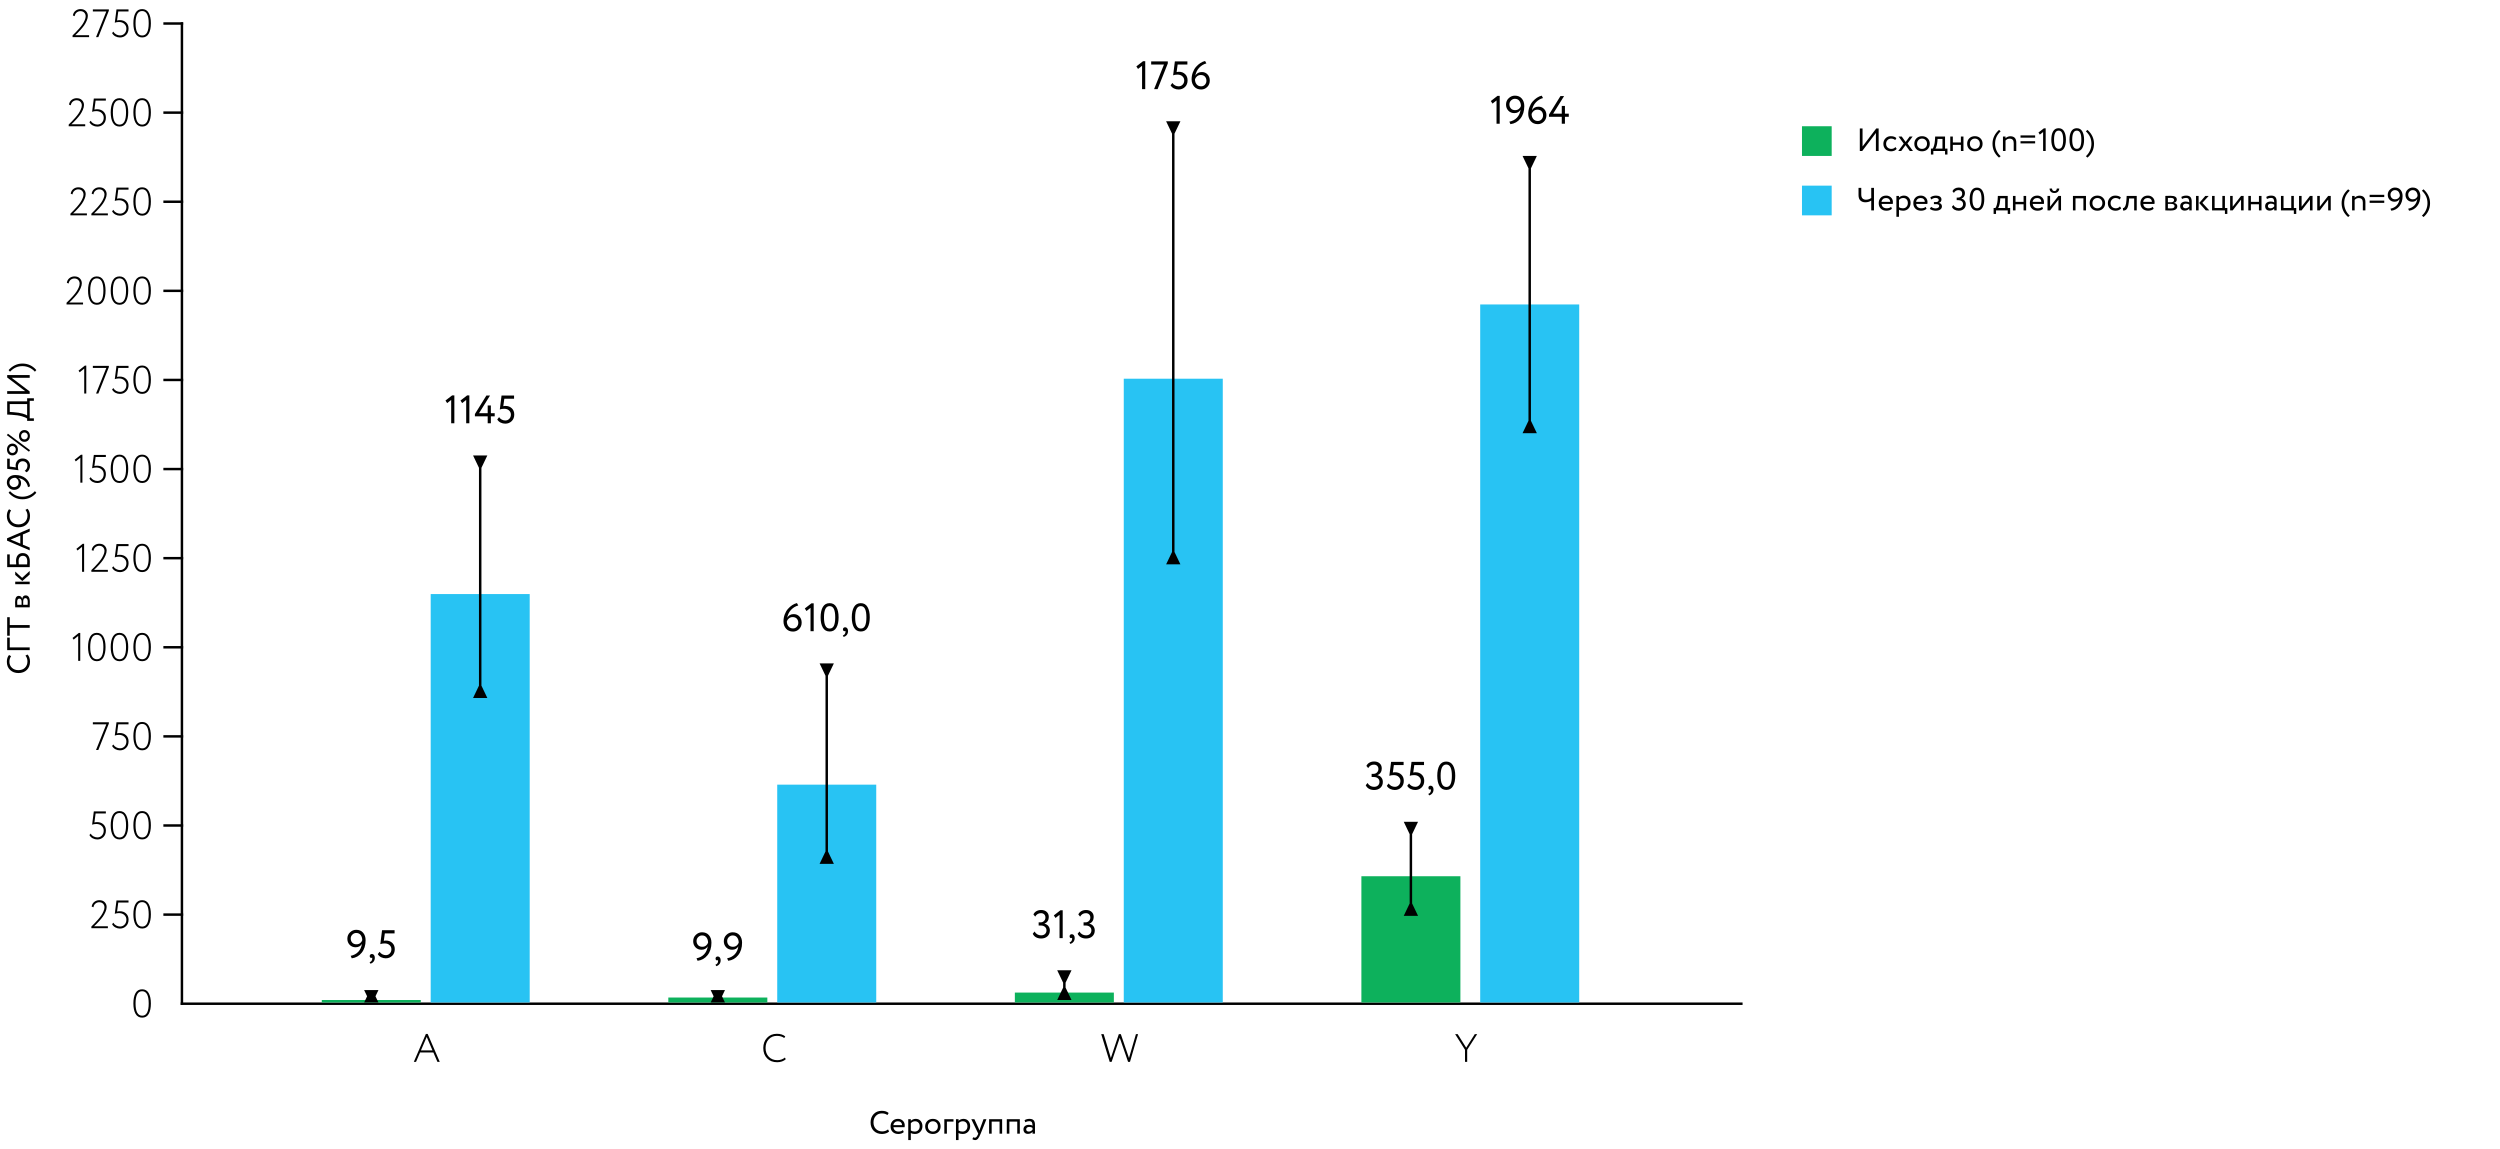 <svg width="1010" height="464" viewBox="0 0 1010 464" fill="none" xmlns="http://www.w3.org/2000/svg">
<path d="M31.736 149.736L34.28 147.704H34.856V159H34.024V148.92L32.184 150.408L31.736 149.736ZM37.513 148.632V147.8H43.977V148.312L39.721 159H38.793L42.953 148.632H37.513ZM46.37 153.176L47.059 147.8H51.922V148.632H47.779L47.298 152.28C47.629 152.184 47.997 152.136 48.403 152.136C49.437 152.136 50.285 152.445 50.947 153.064C51.608 153.683 51.938 154.504 51.938 155.528C51.938 156.616 51.602 157.491 50.931 158.152C50.258 158.813 49.437 159.144 48.467 159.144C47.827 159.144 47.218 158.995 46.642 158.696C46.066 158.397 45.613 157.955 45.282 157.368L45.779 156.776C46.056 157.267 46.445 157.645 46.947 157.912C47.448 158.179 47.96 158.312 48.483 158.312C49.218 158.312 49.832 158.056 50.322 157.544C50.813 157.021 51.059 156.36 51.059 155.56C51.059 154.792 50.781 154.157 50.227 153.656C49.682 153.144 48.962 152.888 48.066 152.888C47.437 152.888 46.872 152.984 46.37 153.176ZM54.764 157.576C54.177 156.541 53.884 155.149 53.884 153.4C53.884 151.651 54.172 150.259 54.748 149.224C55.334 148.189 56.225 147.672 57.42 147.672C58.614 147.672 59.5 148.189 60.076 149.224C60.662 150.259 60.956 151.651 60.956 153.4C60.956 155.16 60.668 156.557 60.092 157.592C59.526 158.616 58.646 159.128 57.452 159.128C56.257 159.128 55.361 158.611 54.764 157.576ZM57.42 148.456C55.649 148.456 54.764 150.104 54.764 153.4C54.764 156.696 55.66 158.344 57.452 158.344C59.201 158.344 60.076 156.696 60.076 153.4C60.076 150.104 59.19 148.456 57.42 148.456Z" fill="black"/>
<path d="M30.173 185.736L32.717 183.704H33.293V195H32.461V184.92L30.621 186.408L30.173 185.736ZM37.214 189.176L37.902 183.8H42.766V184.632H38.622L38.142 188.28C38.473 188.184 38.841 188.136 39.246 188.136C40.281 188.136 41.129 188.445 41.79 189.064C42.452 189.683 42.782 190.504 42.782 191.528C42.782 192.616 42.446 193.491 41.774 194.152C41.102 194.813 40.281 195.144 39.31 195.144C38.67 195.144 38.062 194.995 37.486 194.696C36.91 194.397 36.457 193.955 36.126 193.368L36.622 192.776C36.9 193.267 37.289 193.645 37.79 193.912C38.292 194.179 38.804 194.312 39.326 194.312C40.062 194.312 40.676 194.056 41.166 193.544C41.657 193.021 41.902 192.36 41.902 191.56C41.902 190.792 41.625 190.157 41.07 189.656C40.526 189.144 39.806 188.888 38.91 188.888C38.281 188.888 37.716 188.984 37.214 189.176ZM45.608 193.576C45.021 192.541 44.727 191.149 44.727 189.4C44.727 187.651 45.016 186.259 45.592 185.224C46.178 184.189 47.069 183.672 48.264 183.672C49.458 183.672 50.343 184.189 50.919 185.224C51.506 186.259 51.8 187.651 51.8 189.4C51.8 191.16 51.511 192.557 50.935 193.592C50.37 194.616 49.49 195.128 48.295 195.128C47.101 195.128 46.205 194.611 45.608 193.576ZM48.264 184.456C46.493 184.456 45.608 186.104 45.608 189.4C45.608 192.696 46.504 194.344 48.295 194.344C50.045 194.344 50.919 192.696 50.919 189.4C50.919 186.104 50.034 184.456 48.264 184.456ZM54.764 193.576C54.177 192.541 53.884 191.149 53.884 189.4C53.884 187.651 54.172 186.259 54.748 185.224C55.334 184.189 56.225 183.672 57.42 183.672C58.614 183.672 59.5 184.189 60.076 185.224C60.662 186.259 60.956 187.651 60.956 189.4C60.956 191.16 60.668 192.557 60.092 193.592C59.526 194.616 58.646 195.128 57.452 195.128C56.257 195.128 55.361 194.611 54.764 193.576ZM57.42 184.456C55.649 184.456 54.764 186.104 54.764 189.4C54.764 192.696 55.66 194.344 57.452 194.344C59.201 194.344 60.076 192.696 60.076 189.4C60.076 186.104 59.19 184.456 57.42 184.456Z" fill="black"/>
<path d="M30.861 221.736L33.405 219.704H33.981V231H33.149V220.92L31.309 222.408L30.861 221.736ZM36.91 231V230.312C37.464 229.768 37.891 229.347 38.19 229.048C38.499 228.739 38.947 228.253 39.534 227.592C40.12 226.92 40.574 226.344 40.894 225.864C41.224 225.384 41.523 224.84 41.79 224.232C42.067 223.624 42.206 223.075 42.206 222.584C42.206 222.008 42.019 221.517 41.646 221.112C41.272 220.707 40.744 220.504 40.062 220.504C39.518 220.504 39.022 220.68 38.574 221.032C38.136 221.373 37.864 221.875 37.758 222.536L37.038 222.264C37.155 221.453 37.507 220.819 38.094 220.36C38.691 219.901 39.363 219.672 40.11 219.672C41.07 219.672 41.806 219.949 42.318 220.504C42.83 221.048 43.086 221.688 43.086 222.424C43.086 223.011 42.931 223.661 42.622 224.376C42.312 225.08 41.966 225.709 41.582 226.264C41.198 226.808 40.723 227.395 40.158 228.024C39.603 228.643 39.182 229.091 38.894 229.368C38.616 229.635 38.318 229.917 37.998 230.216H43.582V231H36.91ZM46.37 225.176L47.059 219.8H51.922V220.632H47.779L47.298 224.28C47.629 224.184 47.997 224.136 48.403 224.136C49.437 224.136 50.285 224.445 50.947 225.064C51.608 225.683 51.938 226.504 51.938 227.528C51.938 228.616 51.602 229.491 50.931 230.152C50.258 230.813 49.437 231.144 48.467 231.144C47.827 231.144 47.218 230.995 46.642 230.696C46.066 230.397 45.613 229.955 45.282 229.368L45.779 228.776C46.056 229.267 46.445 229.645 46.947 229.912C47.448 230.179 47.96 230.312 48.483 230.312C49.218 230.312 49.832 230.056 50.322 229.544C50.813 229.021 51.059 228.36 51.059 227.56C51.059 226.792 50.781 226.157 50.227 225.656C49.682 225.144 48.962 224.888 48.066 224.888C47.437 224.888 46.872 224.984 46.37 225.176ZM54.764 229.576C54.177 228.541 53.884 227.149 53.884 225.4C53.884 223.651 54.172 222.259 54.748 221.224C55.334 220.189 56.225 219.672 57.42 219.672C58.614 219.672 59.5 220.189 60.076 221.224C60.662 222.259 60.956 223.651 60.956 225.4C60.956 227.16 60.668 228.557 60.092 229.592C59.526 230.616 58.646 231.128 57.452 231.128C56.257 231.128 55.361 230.611 54.764 229.576ZM57.42 220.456C55.649 220.456 54.764 222.104 54.764 225.4C54.764 228.696 55.66 230.344 57.452 230.344C59.201 230.344 60.076 228.696 60.076 225.4C60.076 222.104 59.19 220.456 57.42 220.456Z" fill="black"/>
<path d="M29.298 257.736L31.842 255.704H32.418V267H31.586V256.92L29.746 258.408L29.298 257.736ZM36.451 265.576C35.865 264.541 35.571 263.149 35.571 261.4C35.571 259.651 35.859 258.259 36.435 257.224C37.022 256.189 37.913 255.672 39.107 255.672C40.302 255.672 41.187 256.189 41.763 257.224C42.35 258.259 42.643 259.651 42.643 261.4C42.643 263.16 42.355 264.557 41.779 265.592C41.214 266.616 40.334 267.128 39.139 267.128C37.945 267.128 37.049 266.611 36.451 265.576ZM39.107 256.456C37.337 256.456 36.451 258.104 36.451 261.4C36.451 264.696 37.347 266.344 39.139 266.344C40.889 266.344 41.763 264.696 41.763 261.4C41.763 258.104 40.878 256.456 39.107 256.456ZM45.608 265.576C45.021 264.541 44.727 263.149 44.727 261.4C44.727 259.651 45.016 258.259 45.592 257.224C46.178 256.189 47.069 255.672 48.264 255.672C49.458 255.672 50.343 256.189 50.919 257.224C51.506 258.259 51.8 259.651 51.8 261.4C51.8 263.16 51.511 264.557 50.935 265.592C50.37 266.616 49.49 267.128 48.295 267.128C47.101 267.128 46.205 266.611 45.608 265.576ZM48.264 256.456C46.493 256.456 45.608 258.104 45.608 261.4C45.608 264.696 46.504 266.344 48.295 266.344C50.045 266.344 50.919 264.696 50.919 261.4C50.919 258.104 50.034 256.456 48.264 256.456ZM54.764 265.576C54.177 264.541 53.884 263.149 53.884 261.4C53.884 259.651 54.172 258.259 54.748 257.224C55.334 256.189 56.225 255.672 57.42 255.672C58.614 255.672 59.5 256.189 60.076 257.224C60.662 258.259 60.956 259.651 60.956 261.4C60.956 263.16 60.668 264.557 60.092 265.592C59.526 266.616 58.646 267.128 57.452 267.128C56.257 267.128 55.361 266.611 54.764 265.576ZM57.42 256.456C55.649 256.456 54.764 258.104 54.764 261.4C54.764 264.696 55.66 266.344 57.452 266.344C59.201 266.344 60.076 264.696 60.076 261.4C60.076 258.104 59.19 256.456 57.42 256.456Z" fill="black"/>
<path d="M37.513 292.632V291.8H43.977V292.312L39.721 303H38.793L42.953 292.632H37.513ZM46.37 297.176L47.059 291.8H51.922V292.632H47.779L47.298 296.28C47.629 296.184 47.997 296.136 48.403 296.136C49.437 296.136 50.285 296.445 50.947 297.064C51.608 297.683 51.938 298.504 51.938 299.528C51.938 300.616 51.602 301.491 50.931 302.152C50.258 302.813 49.437 303.144 48.467 303.144C47.827 303.144 47.218 302.995 46.642 302.696C46.066 302.397 45.613 301.955 45.282 301.368L45.779 300.776C46.056 301.267 46.445 301.645 46.947 301.912C47.448 302.179 47.96 302.312 48.483 302.312C49.218 302.312 49.832 302.056 50.322 301.544C50.813 301.021 51.059 300.36 51.059 299.56C51.059 298.792 50.781 298.157 50.227 297.656C49.682 297.144 48.962 296.888 48.066 296.888C47.437 296.888 46.872 296.984 46.37 297.176ZM54.764 301.576C54.177 300.541 53.884 299.149 53.884 297.4C53.884 295.651 54.172 294.259 54.748 293.224C55.334 292.189 56.225 291.672 57.42 291.672C58.614 291.672 59.5 292.189 60.076 293.224C60.662 294.259 60.956 295.651 60.956 297.4C60.956 299.16 60.668 300.557 60.092 301.592C59.526 302.616 58.646 303.128 57.452 303.128C56.257 303.128 55.361 302.611 54.764 301.576ZM57.42 292.456C55.649 292.456 54.764 294.104 54.764 297.4C54.764 300.696 55.66 302.344 57.452 302.344C59.201 302.344 60.076 300.696 60.076 297.4C60.076 294.104 59.19 292.456 57.42 292.456Z" fill="black"/>
<path d="M37.214 333.176L37.902 327.8H42.766V328.632H38.622L38.142 332.28C38.473 332.184 38.841 332.136 39.246 332.136C40.281 332.136 41.129 332.445 41.79 333.064C42.452 333.683 42.782 334.504 42.782 335.528C42.782 336.616 42.446 337.491 41.774 338.152C41.102 338.813 40.281 339.144 39.31 339.144C38.67 339.144 38.062 338.995 37.486 338.696C36.91 338.397 36.457 337.955 36.126 337.368L36.622 336.776C36.9 337.267 37.289 337.645 37.79 337.912C38.292 338.179 38.804 338.312 39.326 338.312C40.062 338.312 40.676 338.056 41.166 337.544C41.657 337.021 41.902 336.36 41.902 335.56C41.902 334.792 41.625 334.157 41.07 333.656C40.526 333.144 39.806 332.888 38.91 332.888C38.281 332.888 37.716 332.984 37.214 333.176ZM45.608 337.576C45.021 336.541 44.727 335.149 44.727 333.4C44.727 331.651 45.016 330.259 45.592 329.224C46.178 328.189 47.069 327.672 48.264 327.672C49.458 327.672 50.343 328.189 50.919 329.224C51.506 330.259 51.8 331.651 51.8 333.4C51.8 335.16 51.511 336.557 50.935 337.592C50.37 338.616 49.49 339.128 48.295 339.128C47.101 339.128 46.205 338.611 45.608 337.576ZM48.264 328.456C46.493 328.456 45.608 330.104 45.608 333.4C45.608 336.696 46.504 338.344 48.295 338.344C50.045 338.344 50.919 336.696 50.919 333.4C50.919 330.104 50.034 328.456 48.264 328.456ZM54.764 337.576C54.177 336.541 53.884 335.149 53.884 333.4C53.884 331.651 54.172 330.259 54.748 329.224C55.334 328.189 56.225 327.672 57.42 327.672C58.614 327.672 59.5 328.189 60.076 329.224C60.662 330.259 60.956 331.651 60.956 333.4C60.956 335.16 60.668 336.557 60.092 337.592C59.526 338.616 58.646 339.128 57.452 339.128C56.257 339.128 55.361 338.611 54.764 337.576ZM57.42 328.456C55.649 328.456 54.764 330.104 54.764 333.4C54.764 336.696 55.66 338.344 57.452 338.344C59.201 338.344 60.076 336.696 60.076 333.4C60.076 330.104 59.19 328.456 57.42 328.456Z" fill="black"/>
<path d="M36.91 375V374.312C37.464 373.768 37.891 373.347 38.19 373.048C38.499 372.739 38.947 372.253 39.534 371.592C40.12 370.92 40.574 370.344 40.894 369.864C41.224 369.384 41.523 368.84 41.79 368.232C42.067 367.624 42.206 367.075 42.206 366.584C42.206 366.008 42.019 365.517 41.646 365.112C41.272 364.707 40.744 364.504 40.062 364.504C39.518 364.504 39.022 364.68 38.574 365.032C38.136 365.373 37.864 365.875 37.758 366.536L37.038 366.264C37.155 365.453 37.507 364.819 38.094 364.36C38.691 363.901 39.363 363.672 40.11 363.672C41.07 363.672 41.806 363.949 42.318 364.504C42.83 365.048 43.086 365.688 43.086 366.424C43.086 367.011 42.931 367.661 42.622 368.376C42.312 369.08 41.966 369.709 41.582 370.264C41.198 370.808 40.723 371.395 40.158 372.024C39.603 372.643 39.182 373.091 38.894 373.368C38.616 373.635 38.318 373.917 37.998 374.216H43.582V375H36.91ZM46.37 369.176L47.059 363.8H51.922V364.632H47.779L47.298 368.28C47.629 368.184 47.997 368.136 48.403 368.136C49.437 368.136 50.285 368.445 50.947 369.064C51.608 369.683 51.938 370.504 51.938 371.528C51.938 372.616 51.602 373.491 50.931 374.152C50.258 374.813 49.437 375.144 48.467 375.144C47.827 375.144 47.218 374.995 46.642 374.696C46.066 374.397 45.613 373.955 45.282 373.368L45.779 372.776C46.056 373.267 46.445 373.645 46.947 373.912C47.448 374.179 47.96 374.312 48.483 374.312C49.218 374.312 49.832 374.056 50.322 373.544C50.813 373.021 51.059 372.36 51.059 371.56C51.059 370.792 50.781 370.157 50.227 369.656C49.682 369.144 48.962 368.888 48.066 368.888C47.437 368.888 46.872 368.984 46.37 369.176ZM54.764 373.576C54.177 372.541 53.884 371.149 53.884 369.4C53.884 367.651 54.172 366.259 54.748 365.224C55.334 364.189 56.225 363.672 57.42 363.672C58.614 363.672 59.5 364.189 60.076 365.224C60.662 366.259 60.956 367.651 60.956 369.4C60.956 371.16 60.668 372.557 60.092 373.592C59.526 374.616 58.646 375.128 57.452 375.128C56.257 375.128 55.361 374.611 54.764 373.576ZM57.42 364.456C55.649 364.456 54.764 366.104 54.764 369.4C54.764 372.696 55.66 374.344 57.452 374.344C59.201 374.344 60.076 372.696 60.076 369.4C60.076 366.104 59.19 364.456 57.42 364.456Z" fill="black"/>
<path d="M26.878 123V122.312C27.433 121.768 27.86 121.347 28.159 121.048C28.468 120.739 28.916 120.253 29.503 119.592C30.089 118.92 30.543 118.344 30.863 117.864C31.193 117.384 31.492 116.84 31.759 116.232C32.036 115.624 32.175 115.075 32.175 114.584C32.175 114.008 31.988 113.517 31.614 113.112C31.241 112.707 30.713 112.504 30.03 112.504C29.486 112.504 28.991 112.68 28.543 113.032C28.105 113.373 27.833 113.875 27.727 114.536L27.006 114.264C27.124 113.453 27.476 112.819 28.062 112.36C28.66 111.901 29.332 111.672 30.078 111.672C31.038 111.672 31.774 111.949 32.286 112.504C32.798 113.048 33.054 113.688 33.054 114.424C33.054 115.011 32.9 115.661 32.59 116.376C32.281 117.08 31.934 117.709 31.55 118.264C31.166 118.808 30.692 119.395 30.127 120.024C29.572 120.643 29.151 121.091 28.863 121.368C28.585 121.635 28.287 121.917 27.966 122.216H33.55V123H26.878ZM36.451 121.576C35.865 120.541 35.571 119.149 35.571 117.4C35.571 115.651 35.859 114.259 36.435 113.224C37.022 112.189 37.913 111.672 39.107 111.672C40.302 111.672 41.187 112.189 41.763 113.224C42.35 114.259 42.643 115.651 42.643 117.4C42.643 119.16 42.355 120.557 41.779 121.592C41.214 122.616 40.334 123.128 39.139 123.128C37.945 123.128 37.049 122.611 36.451 121.576ZM39.107 112.456C37.337 112.456 36.451 114.104 36.451 117.4C36.451 120.696 37.347 122.344 39.139 122.344C40.889 122.344 41.763 120.696 41.763 117.4C41.763 114.104 40.878 112.456 39.107 112.456ZM45.608 121.576C45.021 120.541 44.727 119.149 44.727 117.4C44.727 115.651 45.016 114.259 45.592 113.224C46.178 112.189 47.069 111.672 48.264 111.672C49.458 111.672 50.343 112.189 50.919 113.224C51.506 114.259 51.8 115.651 51.8 117.4C51.8 119.16 51.511 120.557 50.935 121.592C50.37 122.616 49.49 123.128 48.295 123.128C47.101 123.128 46.205 122.611 45.608 121.576ZM48.264 112.456C46.493 112.456 45.608 114.104 45.608 117.4C45.608 120.696 46.504 122.344 48.295 122.344C50.045 122.344 50.919 120.696 50.919 117.4C50.919 114.104 50.034 112.456 48.264 112.456ZM54.764 121.576C54.177 120.541 53.884 119.149 53.884 117.4C53.884 115.651 54.172 114.259 54.748 113.224C55.334 112.189 56.225 111.672 57.42 111.672C58.614 111.672 59.5 112.189 60.076 113.224C60.662 114.259 60.956 115.651 60.956 117.4C60.956 119.16 60.668 120.557 60.092 121.592C59.526 122.616 58.646 123.128 57.452 123.128C56.257 123.128 55.361 122.611 54.764 121.576ZM57.42 112.456C55.649 112.456 54.764 114.104 54.764 117.4C54.764 120.696 55.66 122.344 57.452 122.344C59.201 122.344 60.076 120.696 60.076 117.4C60.076 114.104 59.19 112.456 57.42 112.456Z" fill="black"/>
<path d="M28.441 87V86.312C28.996 85.768 29.422 85.347 29.721 85.048C30.03 84.739 30.478 84.253 31.065 83.592C31.652 82.92 32.105 82.344 32.425 81.864C32.756 81.384 33.054 80.84 33.321 80.232C33.598 79.624 33.737 79.075 33.737 78.584C33.737 78.008 33.55 77.517 33.177 77.112C32.804 76.707 32.276 76.504 31.593 76.504C31.049 76.504 30.553 76.68 30.105 77.032C29.668 77.373 29.396 77.875 29.289 78.536L28.569 78.264C28.686 77.453 29.038 76.819 29.625 76.36C30.222 75.901 30.894 75.672 31.641 75.672C32.601 75.672 33.337 75.949 33.849 76.504C34.361 77.048 34.617 77.688 34.617 78.424C34.617 79.011 34.462 79.661 34.153 80.376C33.844 81.08 33.497 81.709 33.113 82.264C32.729 82.808 32.254 83.395 31.689 84.024C31.134 84.643 30.713 85.091 30.425 85.368C30.148 85.635 29.849 85.917 29.529 86.216H35.113V87H28.441ZM36.91 87V86.312C37.464 85.768 37.891 85.347 38.19 85.048C38.499 84.739 38.947 84.253 39.534 83.592C40.12 82.92 40.574 82.344 40.894 81.864C41.224 81.384 41.523 80.84 41.79 80.232C42.067 79.624 42.206 79.075 42.206 78.584C42.206 78.008 42.019 77.517 41.646 77.112C41.272 76.707 40.744 76.504 40.062 76.504C39.518 76.504 39.022 76.68 38.574 77.032C38.136 77.373 37.864 77.875 37.758 78.536L37.038 78.264C37.155 77.453 37.507 76.819 38.094 76.36C38.691 75.901 39.363 75.672 40.11 75.672C41.07 75.672 41.806 75.949 42.318 76.504C42.83 77.048 43.086 77.688 43.086 78.424C43.086 79.011 42.931 79.661 42.622 80.376C42.312 81.08 41.966 81.709 41.582 82.264C41.198 82.808 40.723 83.395 40.158 84.024C39.603 84.643 39.182 85.091 38.894 85.368C38.616 85.635 38.318 85.917 37.998 86.216H43.582V87H36.91ZM46.37 81.176L47.059 75.8H51.922V76.632H47.779L47.298 80.28C47.629 80.184 47.997 80.136 48.403 80.136C49.437 80.136 50.285 80.445 50.947 81.064C51.608 81.683 51.938 82.504 51.938 83.528C51.938 84.616 51.602 85.491 50.931 86.152C50.258 86.813 49.437 87.144 48.467 87.144C47.827 87.144 47.218 86.995 46.642 86.696C46.066 86.397 45.613 85.955 45.282 85.368L45.779 84.776C46.056 85.267 46.445 85.645 46.947 85.912C47.448 86.179 47.96 86.312 48.483 86.312C49.218 86.312 49.832 86.056 50.322 85.544C50.813 85.021 51.059 84.36 51.059 83.56C51.059 82.792 50.781 82.157 50.227 81.656C49.682 81.144 48.962 80.888 48.066 80.888C47.437 80.888 46.872 80.984 46.37 81.176ZM54.764 85.576C54.177 84.541 53.884 83.149 53.884 81.4C53.884 79.651 54.172 78.259 54.748 77.224C55.334 76.189 56.225 75.672 57.42 75.672C58.614 75.672 59.5 76.189 60.076 77.224C60.662 78.259 60.956 79.651 60.956 81.4C60.956 83.16 60.668 84.557 60.092 85.592C59.526 86.616 58.646 87.128 57.452 87.128C56.257 87.128 55.361 86.611 54.764 85.576ZM57.42 76.456C55.649 76.456 54.764 78.104 54.764 81.4C54.764 84.696 55.66 86.344 57.452 86.344C59.201 86.344 60.076 84.696 60.076 81.4C60.076 78.104 59.19 76.456 57.42 76.456Z" fill="black"/>
<path d="M27.753 51V50.312C28.308 49.768 28.735 49.347 29.034 49.048C29.343 48.739 29.791 48.253 30.378 47.592C30.964 46.92 31.418 46.344 31.738 45.864C32.068 45.384 32.367 44.84 32.633 44.232C32.911 43.624 33.05 43.075 33.05 42.584C33.05 42.008 32.863 41.517 32.489 41.112C32.116 40.707 31.588 40.504 30.905 40.504C30.361 40.504 29.866 40.68 29.418 41.032C28.98 41.373 28.708 41.875 28.602 42.536L27.881 42.264C27.999 41.453 28.351 40.819 28.938 40.36C29.535 39.901 30.207 39.672 30.953 39.672C31.913 39.672 32.65 39.949 33.161 40.504C33.673 41.048 33.929 41.688 33.929 42.424C33.929 43.011 33.775 43.661 33.465 44.376C33.156 45.08 32.809 45.709 32.425 46.264C32.041 46.808 31.567 47.395 31.002 48.024C30.447 48.643 30.026 49.091 29.738 49.368C29.46 49.635 29.162 49.917 28.841 50.216H34.425V51H27.753ZM37.214 45.176L37.902 39.8H42.766V40.632H38.622L38.142 44.28C38.473 44.184 38.841 44.136 39.246 44.136C40.281 44.136 41.129 44.445 41.79 45.064C42.452 45.683 42.782 46.504 42.782 47.528C42.782 48.616 42.446 49.491 41.774 50.152C41.102 50.813 40.281 51.144 39.31 51.144C38.67 51.144 38.062 50.995 37.486 50.696C36.91 50.397 36.457 49.955 36.126 49.368L36.622 48.776C36.9 49.267 37.289 49.645 37.79 49.912C38.292 50.179 38.804 50.312 39.326 50.312C40.062 50.312 40.676 50.056 41.166 49.544C41.657 49.021 41.902 48.36 41.902 47.56C41.902 46.792 41.625 46.157 41.07 45.656C40.526 45.144 39.806 44.888 38.91 44.888C38.281 44.888 37.716 44.984 37.214 45.176ZM45.608 49.576C45.021 48.541 44.727 47.149 44.727 45.4C44.727 43.651 45.016 42.259 45.592 41.224C46.178 40.189 47.069 39.672 48.264 39.672C49.458 39.672 50.343 40.189 50.919 41.224C51.506 42.259 51.8 43.651 51.8 45.4C51.8 47.16 51.511 48.557 50.935 49.592C50.37 50.616 49.49 51.128 48.295 51.128C47.101 51.128 46.205 50.611 45.608 49.576ZM48.264 40.456C46.493 40.456 45.608 42.104 45.608 45.4C45.608 48.696 46.504 50.344 48.295 50.344C50.045 50.344 50.919 48.696 50.919 45.4C50.919 42.104 50.034 40.456 48.264 40.456ZM54.764 49.576C54.177 48.541 53.884 47.149 53.884 45.4C53.884 43.651 54.172 42.259 54.748 41.224C55.334 40.189 56.225 39.672 57.42 39.672C58.614 39.672 59.5 40.189 60.076 41.224C60.662 42.259 60.956 43.651 60.956 45.4C60.956 47.16 60.668 48.557 60.092 49.592C59.526 50.616 58.646 51.128 57.452 51.128C56.257 51.128 55.361 50.611 54.764 49.576ZM57.42 40.456C55.649 40.456 54.764 42.104 54.764 45.4C54.764 48.696 55.66 50.344 57.452 50.344C59.201 50.344 60.076 48.696 60.076 45.4C60.076 42.104 59.19 40.456 57.42 40.456Z" fill="black"/>
<path d="M29.316 15V14.312C29.871 13.768 30.297 13.347 30.596 13.048C30.905 12.739 31.353 12.253 31.94 11.592C32.527 10.92 32.98 10.344 33.3 9.864C33.631 9.384 33.929 8.84 34.196 8.232C34.473 7.624 34.612 7.075 34.612 6.584C34.612 6.008 34.425 5.517 34.052 5.112C33.679 4.707 33.151 4.504 32.468 4.504C31.924 4.504 31.428 4.68 30.98 5.032C30.543 5.373 30.271 5.875 30.164 6.536L29.444 6.264C29.561 5.453 29.913 4.819 30.5 4.36C31.097 3.901 31.769 3.672 32.516 3.672C33.476 3.672 34.212 3.949 34.724 4.504C35.236 5.048 35.492 5.688 35.492 6.424C35.492 7.011 35.337 7.661 35.028 8.376C34.719 9.08 34.372 9.709 33.988 10.264C33.604 10.808 33.129 11.395 32.564 12.024C32.009 12.643 31.588 13.091 31.3 13.368C31.023 13.635 30.724 13.917 30.404 14.216H35.988V15H29.316ZM37.513 4.632V3.8H43.977V4.312L39.721 15H38.793L42.953 4.632H37.513ZM46.37 9.176L47.059 3.8H51.922V4.632H47.779L47.298 8.28C47.629 8.184 47.997 8.136 48.403 8.136C49.437 8.136 50.285 8.445 50.947 9.064C51.608 9.683 51.938 10.504 51.938 11.528C51.938 12.616 51.602 13.491 50.931 14.152C50.258 14.813 49.437 15.144 48.467 15.144C47.827 15.144 47.218 14.995 46.642 14.696C46.066 14.397 45.613 13.955 45.282 13.368L45.779 12.776C46.056 13.267 46.445 13.645 46.947 13.912C47.448 14.179 47.96 14.312 48.483 14.312C49.218 14.312 49.832 14.056 50.322 13.544C50.813 13.021 51.059 12.36 51.059 11.56C51.059 10.792 50.781 10.157 50.227 9.656C49.682 9.144 48.962 8.888 48.066 8.888C47.437 8.888 46.872 8.984 46.37 9.176ZM54.764 13.576C54.177 12.541 53.884 11.149 53.884 9.4C53.884 7.651 54.172 6.259 54.748 5.224C55.334 4.189 56.225 3.672 57.42 3.672C58.614 3.672 59.5 4.189 60.076 5.224C60.662 6.259 60.956 7.651 60.956 9.4C60.956 11.16 60.668 12.557 60.092 13.592C59.526 14.616 58.646 15.128 57.452 15.128C56.257 15.128 55.361 14.611 54.764 13.576ZM57.42 4.456C55.649 4.456 54.764 6.104 54.764 9.4C54.764 12.696 55.66 14.344 57.452 14.344C59.201 14.344 60.076 12.696 60.076 9.4C60.076 6.104 59.19 4.456 57.42 4.456Z" fill="black"/>
<path d="M54.764 409.576C54.177 408.541 53.884 407.149 53.884 405.4C53.884 403.651 54.172 402.259 54.748 401.224C55.334 400.189 56.225 399.672 57.42 399.672C58.614 399.672 59.5 400.189 60.076 401.224C60.662 402.259 60.956 403.651 60.956 405.4C60.956 407.16 60.668 408.557 60.092 409.592C59.526 410.616 58.646 411.128 57.452 411.128C56.257 411.128 55.361 410.611 54.764 409.576ZM57.42 400.456C55.649 400.456 54.764 402.104 54.764 405.4C54.764 408.696 55.66 410.344 57.452 410.344C59.201 410.344 60.076 408.696 60.076 405.4C60.076 402.104 59.19 400.456 57.42 400.456Z" fill="black"/>
<rect x="73" y="405" width="631" height="1" fill="black"/>
<rect x="73" y="9" width="1" height="397" fill="black"/>
<rect x="66" y="45" width="8" height="1" fill="black"/>
<rect x="66" y="9" width="8" height="1" fill="black"/>
<rect x="66" y="81" width="8" height="1" fill="black"/>
<rect x="66" y="117" width="8" height="1" fill="black"/>
<rect x="66" y="153" width="8" height="1" fill="black"/>
<rect x="66" y="189" width="8" height="1" fill="black"/>
<rect x="66" y="225" width="8" height="1" fill="black"/>
<rect x="66" y="261" width="8" height="1" fill="black"/>
<rect x="66" y="297" width="8" height="1" fill="black"/>
<rect x="66" y="333" width="8" height="1" fill="black"/>
<rect x="66" y="369" width="8" height="1" fill="black"/>
<rect x="174" y="240" width="40" height="165" fill="#28C3F3"/>
<rect x="130" y="404" width="40" height="1" fill="#0DB15C"/>
<path d="M147.704 379.848C147.704 381.907 147.176 383.592 146.12 384.904C145.074 386.205 143.736 386.957 142.104 387.16L141.672 386.152C142.93 385.907 143.954 385.368 144.744 384.536C145.544 383.693 146.029 382.616 146.2 381.304C145.698 382.232 144.856 382.696 143.672 382.696C142.701 382.696 141.901 382.371 141.272 381.72C140.642 381.059 140.328 380.237 140.328 379.256C140.328 378.2 140.69 377.336 141.416 376.664C142.141 375.981 142.968 375.64 143.896 375.64C145.101 375.64 146.034 376.035 146.696 376.824C147.368 377.603 147.704 378.611 147.704 379.848ZM146.344 379.848C146.344 379.027 146.136 378.333 145.72 377.768C145.304 377.203 144.701 376.92 143.911 376.92C143.304 376.92 142.781 377.144 142.344 377.592C141.906 378.029 141.688 378.552 141.688 379.16C141.688 379.811 141.89 380.365 142.296 380.824C142.712 381.272 143.277 381.496 143.992 381.496C144.6 381.496 145.106 381.336 145.512 381.016C145.917 380.685 146.194 380.296 146.344 379.848ZM149.364 386.264C149.364 386.008 149.444 385.805 149.604 385.656C149.764 385.496 149.988 385.416 150.276 385.416C150.617 385.416 150.895 385.56 151.108 385.848C151.321 386.125 151.428 386.499 151.428 386.968C151.428 387.555 151.268 388.056 150.948 388.472C150.628 388.888 150.201 389.176 149.668 389.336L149.316 388.728C149.871 388.547 150.212 388.189 150.34 387.656C150.425 387.293 150.42 387.027 150.324 386.856C150.26 386.952 150.143 387 149.972 387C149.812 387 149.668 386.931 149.54 386.792C149.423 386.643 149.364 386.467 149.364 386.264ZM153.647 381.432L154.351 375.8H159.407V377.08H155.471L155.055 380.104C155.332 380.029 155.631 379.992 155.951 379.992C156.985 379.992 157.833 380.312 158.495 380.952C159.156 381.581 159.487 382.419 159.487 383.464C159.487 384.584 159.135 385.48 158.431 386.152C157.727 386.824 156.863 387.16 155.839 387.16C155.199 387.16 154.58 387.016 153.983 386.728C153.396 386.44 152.943 386.019 152.623 385.464L153.359 384.52C153.625 384.947 153.988 385.283 154.447 385.528C154.916 385.763 155.391 385.88 155.871 385.88C156.511 385.88 157.044 385.656 157.471 385.208C157.908 384.76 158.127 384.195 158.127 383.512C158.127 382.829 157.876 382.264 157.375 381.816C156.884 381.368 156.228 381.144 155.407 381.144C154.724 381.144 154.137 381.24 153.647 381.432Z" fill="black"/>
<path d="M179.974 161.816L182.662 159.736H183.558V171H182.278V161.576L180.646 162.856L179.974 161.816ZM186.037 161.816L188.725 159.736H189.621V171H188.341V161.576L186.709 162.856L186.037 161.816ZM197.027 171V168.2H191.859V167.288L196.499 159.8H197.971L193.539 166.92H197.027V163.8H198.307V166.92H199.859V168.2H198.307V171H197.027ZM201.92 165.432L202.624 159.8H207.68V161.08H203.744L203.328 164.104C203.605 164.029 203.904 163.992 204.224 163.992C205.259 163.992 206.107 164.312 206.768 164.952C207.429 165.581 207.76 166.419 207.76 167.464C207.76 168.584 207.408 169.48 206.704 170.152C206 170.824 205.136 171.16 204.112 171.16C203.472 171.16 202.853 171.016 202.256 170.728C201.669 170.44 201.216 170.019 200.896 169.464L201.632 168.52C201.899 168.947 202.261 169.283 202.72 169.528C203.189 169.763 203.664 169.88 204.144 169.88C204.784 169.88 205.317 169.656 205.744 169.208C206.181 168.76 206.4 168.195 206.4 167.512C206.4 166.829 206.149 166.264 205.648 165.816C205.157 165.368 204.501 165.144 203.68 165.144C202.997 165.144 202.411 165.24 201.92 165.432Z" fill="black"/>
<rect x="314" y="317" width="40" height="88" fill="#28C3F3"/>
<rect width="40" height="2" transform="matrix(1 0 0 -1 270 405)" fill="#0DB15C"/>
<path d="M316.527 251.032C316.527 250.051 316.692 249.123 317.023 248.248C317.353 247.363 317.785 246.616 318.319 246.008C318.863 245.389 319.444 244.877 320.063 244.472C320.692 244.067 321.327 243.789 321.967 243.64L322.495 244.616C321.428 244.893 320.473 245.464 319.631 246.328C318.799 247.192 318.265 248.28 318.031 249.592C318.553 248.6 319.433 248.104 320.671 248.104C321.599 248.104 322.361 248.424 322.959 249.064C323.567 249.704 323.871 250.531 323.871 251.544C323.871 252.6 323.524 253.469 322.831 254.152C322.137 254.824 321.332 255.16 320.415 255.16C319.209 255.16 318.26 254.765 317.567 253.976C316.873 253.176 316.527 252.195 316.527 251.032ZM317.887 251.032C317.887 251.843 318.105 252.52 318.543 253.064C318.98 253.608 319.599 253.88 320.399 253.88C321.007 253.88 321.508 253.661 321.903 253.224C322.308 252.776 322.511 252.248 322.511 251.64C322.511 250.957 322.313 250.397 321.919 249.96C321.524 249.523 320.964 249.304 320.239 249.304C319.641 249.304 319.135 249.48 318.719 249.832C318.313 250.173 318.036 250.573 317.887 251.032ZM325.146 245.816L327.834 243.736H328.73V255H327.45V245.576L325.818 246.856L325.146 245.816ZM332.44 253.592C331.832 252.557 331.528 251.16 331.528 249.4C331.528 247.64 331.827 246.248 332.424 245.224C333.032 244.189 333.944 243.672 335.16 243.672C336.376 243.672 337.283 244.189 337.88 245.224C338.488 246.248 338.792 247.64 338.792 249.4C338.792 251.171 338.494 252.568 337.896 253.592C337.31 254.616 336.408 255.128 335.192 255.128C333.976 255.128 333.059 254.616 332.44 253.592ZM335.16 244.872C333.646 244.872 332.888 246.381 332.888 249.4C332.888 252.419 333.656 253.928 335.192 253.928C335.982 253.928 336.552 253.549 336.904 252.792C337.256 252.035 337.432 250.904 337.432 249.4C337.432 247.907 337.251 246.781 336.888 246.024C336.526 245.256 335.95 244.872 335.16 244.872ZM340.544 254.264C340.544 254.008 340.624 253.805 340.784 253.656C340.944 253.496 341.168 253.416 341.456 253.416C341.797 253.416 342.074 253.56 342.288 253.848C342.501 254.125 342.608 254.499 342.608 254.968C342.608 255.555 342.448 256.056 342.128 256.472C341.808 256.888 341.381 257.176 340.848 257.336L340.496 256.728C341.05 256.547 341.392 256.189 341.52 255.656C341.605 255.293 341.6 255.027 341.504 254.856C341.44 254.952 341.322 255 341.152 255C340.992 255 340.848 254.931 340.72 254.792C340.602 254.643 340.544 254.467 340.544 254.264ZM345.034 253.592C344.426 252.557 344.122 251.16 344.122 249.4C344.122 247.64 344.421 246.248 345.018 245.224C345.626 244.189 346.538 243.672 347.754 243.672C348.97 243.672 349.877 244.189 350.474 245.224C351.082 246.248 351.386 247.64 351.386 249.4C351.386 251.171 351.088 252.568 350.49 253.592C349.904 254.616 349.002 255.128 347.786 255.128C346.57 255.128 345.653 254.616 345.034 253.592ZM347.754 244.872C346.24 244.872 345.482 246.381 345.482 249.4C345.482 252.419 346.25 253.928 347.786 253.928C348.576 253.928 349.146 253.549 349.498 252.792C349.85 252.035 350.026 250.904 350.026 249.4C350.026 247.907 349.845 246.781 349.482 246.024C349.12 245.256 348.544 244.872 347.754 244.872Z" fill="black"/>
<path d="M287.422 380.848C287.422 382.907 286.894 384.592 285.838 385.904C284.793 387.205 283.454 387.957 281.822 388.16L281.39 387.152C282.649 386.907 283.673 386.368 284.462 385.536C285.262 384.693 285.748 383.616 285.918 382.304C285.417 383.232 284.574 383.696 283.39 383.696C282.42 383.696 281.62 383.371 280.99 382.72C280.361 382.059 280.046 381.237 280.046 380.256C280.046 379.2 280.409 378.336 281.134 377.664C281.86 376.981 282.686 376.64 283.614 376.64C284.82 376.64 285.753 377.035 286.414 377.824C287.086 378.603 287.422 379.611 287.422 380.848ZM286.062 380.848C286.062 380.027 285.854 379.333 285.438 378.768C285.022 378.203 284.42 377.92 283.63 377.92C283.022 377.92 282.5 378.144 282.062 378.592C281.625 379.029 281.406 379.552 281.406 380.16C281.406 380.811 281.609 381.365 282.014 381.824C282.43 382.272 282.996 382.496 283.71 382.496C284.318 382.496 284.825 382.336 285.23 382.016C285.636 381.685 285.913 381.296 286.062 380.848ZM289.083 387.264C289.083 387.008 289.163 386.805 289.323 386.656C289.483 386.496 289.707 386.416 289.995 386.416C290.336 386.416 290.613 386.56 290.827 386.848C291.04 387.125 291.147 387.499 291.147 387.968C291.147 388.555 290.987 389.056 290.667 389.472C290.347 389.888 289.92 390.176 289.387 390.336L289.035 389.728C289.589 389.547 289.931 389.189 290.059 388.656C290.144 388.293 290.139 388.027 290.043 387.856C289.979 387.952 289.861 388 289.691 388C289.531 388 289.387 387.931 289.259 387.792C289.141 387.643 289.083 387.467 289.083 387.264ZM299.797 380.848C299.797 382.907 299.269 384.592 298.213 385.904C297.168 387.205 295.829 387.957 294.197 388.16L293.765 387.152C295.024 386.907 296.048 386.368 296.837 385.536C297.637 384.693 298.123 383.616 298.293 382.304C297.792 383.232 296.949 383.696 295.765 383.696C294.795 383.696 293.995 383.371 293.365 382.72C292.736 382.059 292.421 381.237 292.421 380.256C292.421 379.2 292.784 378.336 293.509 377.664C294.235 376.981 295.061 376.64 295.989 376.64C297.195 376.64 298.128 377.035 298.789 377.824C299.461 378.603 299.797 379.611 299.797 380.848ZM298.437 380.848C298.437 380.027 298.229 379.333 297.813 378.768C297.397 378.203 296.795 377.92 296.005 377.92C295.397 377.92 294.875 378.144 294.437 378.592C294 379.029 293.781 379.552 293.781 380.16C293.781 380.811 293.984 381.365 294.389 381.824C294.805 382.272 295.371 382.496 296.085 382.496C296.693 382.496 297.2 382.336 297.605 382.016C298.011 381.685 298.288 381.296 298.437 380.848Z" fill="black"/>
<rect x="454" y="153" width="40" height="252" fill="#28C3F3"/>
<rect width="40" height="4" transform="matrix(1 0 0 -1 410 405)" fill="#0DB15C"/>
<path d="M420.624 379.16C419.835 379.16 419.141 378.995 418.544 378.664C417.957 378.333 417.52 377.859 417.232 377.24L417.968 376.328C418.235 376.829 418.603 377.213 419.072 377.48C419.541 377.747 420.043 377.88 420.576 377.88C421.259 377.88 421.797 377.693 422.192 377.32C422.587 376.936 422.784 376.451 422.784 375.864C422.784 375.267 422.571 374.792 422.144 374.44C421.728 374.088 421.179 373.912 420.496 373.912H419.616V372.632H420.416C420.928 372.632 421.376 372.451 421.76 372.088C422.155 371.715 422.352 371.251 422.352 370.696C422.352 370.141 422.187 369.709 421.856 369.4C421.536 369.08 421.093 368.92 420.528 368.92C419.525 368.92 418.757 369.384 418.224 370.312L417.504 369.432C417.76 368.867 418.16 368.429 418.704 368.12C419.259 367.8 419.899 367.64 420.624 367.64C421.563 367.64 422.309 367.896 422.864 368.408C423.429 368.909 423.712 369.597 423.712 370.472C423.712 371.091 423.563 371.635 423.264 372.104C422.965 372.573 422.533 372.925 421.968 373.16V373.208C422.64 373.315 423.168 373.624 423.552 374.136C423.947 374.637 424.144 375.229 424.144 375.912C424.144 376.893 423.813 377.683 423.152 378.28C422.491 378.867 421.648 379.16 420.624 379.16ZM425.748 369.816L428.436 367.736H429.332V379H428.052V369.576L426.42 370.856L425.748 369.816ZM432.114 378.264C432.114 378.008 432.194 377.805 432.354 377.656C432.514 377.496 432.738 377.416 433.026 377.416C433.367 377.416 433.645 377.56 433.858 377.848C434.071 378.125 434.178 378.499 434.178 378.968C434.178 379.555 434.018 380.056 433.698 380.472C433.378 380.888 432.951 381.176 432.418 381.336L432.066 380.728C432.621 380.547 432.962 380.189 433.09 379.656C433.175 379.293 433.17 379.027 433.074 378.856C433.01 378.952 432.893 379 432.722 379C432.562 379 432.418 378.931 432.29 378.792C432.173 378.643 432.114 378.467 432.114 378.264ZM438.765 379.16C437.975 379.16 437.282 378.995 436.685 378.664C436.098 378.333 435.661 377.859 435.373 377.24L436.109 376.328C436.375 376.829 436.743 377.213 437.213 377.48C437.682 377.747 438.183 377.88 438.717 377.88C439.399 377.88 439.938 377.693 440.333 377.32C440.727 376.936 440.925 376.451 440.925 375.864C440.925 375.267 440.711 374.792 440.285 374.44C439.869 374.088 439.319 373.912 438.637 373.912H437.757V372.632H438.557C439.069 372.632 439.517 372.451 439.901 372.088C440.295 371.715 440.493 371.251 440.493 370.696C440.493 370.141 440.327 369.709 439.997 369.4C439.677 369.08 439.234 368.92 438.669 368.92C437.666 368.92 436.898 369.384 436.365 370.312L435.645 369.432C435.901 368.867 436.301 368.429 436.845 368.12C437.399 367.8 438.039 367.64 438.765 367.64C439.703 367.64 440.45 367.896 441.005 368.408C441.57 368.909 441.853 369.597 441.853 370.472C441.853 371.091 441.703 371.635 441.405 372.104C441.106 372.573 440.674 372.925 440.109 373.16V373.208C440.781 373.315 441.309 373.624 441.693 374.136C442.087 374.637 442.285 375.229 442.285 375.912C442.285 376.893 441.954 377.683 441.293 378.28C440.631 378.867 439.789 379.16 438.765 379.16Z" fill="black"/>
<path d="M459.091 26.816L461.779 24.736H462.675V36H461.395V26.576L459.763 27.856L459.091 26.816ZM465.074 26.08V24.8H471.794V25.632L467.666 36H466.258L470.242 26.08H465.074ZM473.943 30.432L474.647 24.8H479.703V26.08H475.767L475.351 29.104C475.629 29.029 475.927 28.992 476.247 28.992C477.282 28.992 478.13 29.312 478.791 29.952C479.453 30.581 479.783 31.419 479.783 32.464C479.783 33.584 479.431 34.48 478.727 35.152C478.023 35.824 477.159 36.16 476.135 36.16C475.495 36.16 474.877 36.016 474.279 35.728C473.693 35.44 473.239 35.019 472.919 34.464L473.655 33.52C473.922 33.947 474.285 34.283 474.743 34.528C475.213 34.763 475.687 34.88 476.167 34.88C476.807 34.88 477.341 34.656 477.767 34.208C478.205 33.76 478.423 33.195 478.423 32.512C478.423 31.829 478.173 31.264 477.671 30.816C477.181 30.368 476.525 30.144 475.703 30.144C475.021 30.144 474.434 30.24 473.943 30.432ZM481.409 32.032C481.409 31.051 481.575 30.123 481.905 29.248C482.236 28.363 482.668 27.616 483.201 27.008C483.745 26.389 484.327 25.877 484.945 25.472C485.575 25.067 486.209 24.789 486.849 24.64L487.377 25.616C486.311 25.893 485.356 26.464 484.513 27.328C483.681 28.192 483.148 29.28 482.913 30.592C483.436 29.6 484.316 29.104 485.553 29.104C486.481 29.104 487.244 29.424 487.841 30.064C488.449 30.704 488.753 31.531 488.753 32.544C488.753 33.6 488.407 34.469 487.713 35.152C487.02 35.824 486.215 36.16 485.297 36.16C484.092 36.16 483.143 35.765 482.449 34.976C481.756 34.176 481.409 33.195 481.409 32.032ZM482.769 32.032C482.769 32.843 482.988 33.52 483.425 34.064C483.863 34.608 484.481 34.88 485.281 34.88C485.889 34.88 486.391 34.661 486.785 34.224C487.191 33.776 487.393 33.248 487.393 32.64C487.393 31.957 487.196 31.397 486.801 30.96C486.407 30.523 485.847 30.304 485.121 30.304C484.524 30.304 484.017 30.48 483.601 30.832C483.196 31.173 482.919 31.573 482.769 32.032Z" fill="black"/>
<rect x="598" y="123" width="40" height="282" fill="#28C3F3"/>
<rect width="40" height="51" transform="matrix(1 0 0 -1 550 405)" fill="#0DB15C"/>
<path d="M555.147 319.16C554.358 319.16 553.665 318.995 553.067 318.664C552.481 318.333 552.043 317.859 551.755 317.24L552.491 316.328C552.758 316.829 553.126 317.213 553.595 317.48C554.065 317.747 554.566 317.88 555.099 317.88C555.782 317.88 556.321 317.693 556.715 317.32C557.11 316.936 557.307 316.451 557.307 315.864C557.307 315.267 557.094 314.792 556.667 314.44C556.251 314.088 555.702 313.912 555.019 313.912H554.139V312.632H554.939C555.451 312.632 555.899 312.451 556.283 312.088C556.678 311.715 556.875 311.251 556.875 310.696C556.875 310.141 556.71 309.709 556.379 309.4C556.059 309.08 555.617 308.92 555.051 308.92C554.049 308.92 553.281 309.384 552.747 310.312L552.027 309.432C552.283 308.867 552.683 308.429 553.227 308.12C553.782 307.8 554.422 307.64 555.147 307.64C556.086 307.64 556.833 307.896 557.387 308.408C557.953 308.909 558.235 309.597 558.235 310.472C558.235 311.091 558.086 311.635 557.787 312.104C557.489 312.573 557.057 312.925 556.491 313.16V313.208C557.163 313.315 557.691 313.624 558.075 314.136C558.47 314.637 558.667 315.229 558.667 315.912C558.667 316.893 558.337 317.683 557.675 318.28C557.014 318.867 556.171 319.16 555.147 319.16ZM561.295 313.432L561.999 307.8H567.055V309.08H563.119L562.703 312.104C562.98 312.029 563.279 311.992 563.599 311.992C564.634 311.992 565.482 312.312 566.143 312.952C566.804 313.581 567.135 314.419 567.135 315.464C567.135 316.584 566.783 317.48 566.079 318.152C565.375 318.824 564.511 319.16 563.487 319.16C562.847 319.16 562.228 319.016 561.631 318.728C561.044 318.44 560.591 318.019 560.271 317.464L561.007 316.52C561.274 316.947 561.636 317.283 562.095 317.528C562.564 317.763 563.039 317.88 563.519 317.88C564.159 317.88 564.692 317.656 565.119 317.208C565.556 316.76 565.775 316.195 565.775 315.512C565.775 314.829 565.524 314.264 565.023 313.816C564.532 313.368 563.876 313.144 563.055 313.144C562.372 313.144 561.786 313.24 561.295 313.432ZM569.545 313.432L570.249 307.8H575.305V309.08H571.369L570.953 312.104C571.23 312.029 571.529 311.992 571.849 311.992C572.884 311.992 573.732 312.312 574.393 312.952C575.054 313.581 575.385 314.419 575.385 315.464C575.385 316.584 575.033 317.48 574.329 318.152C573.625 318.824 572.761 319.16 571.737 319.16C571.097 319.16 570.478 319.016 569.881 318.728C569.294 318.44 568.841 318.019 568.521 317.464L569.257 316.52C569.524 316.947 569.886 317.283 570.345 317.528C570.814 317.763 571.289 317.88 571.769 317.88C572.409 317.88 572.942 317.656 573.369 317.208C573.806 316.76 574.025 316.195 574.025 315.512C574.025 314.829 573.774 314.264 573.273 313.816C572.782 313.368 572.126 313.144 571.305 313.144C570.622 313.144 570.036 313.24 569.545 313.432ZM577.075 318.264C577.075 318.008 577.155 317.805 577.315 317.656C577.475 317.496 577.699 317.416 577.987 317.416C578.328 317.416 578.606 317.56 578.819 317.848C579.032 318.125 579.139 318.499 579.139 318.968C579.139 319.555 578.979 320.056 578.659 320.472C578.339 320.888 577.912 321.176 577.379 321.336L577.027 320.728C577.582 320.547 577.923 320.189 578.051 319.656C578.136 319.293 578.131 319.027 578.035 318.856C577.971 318.952 577.854 319 577.683 319C577.523 319 577.379 318.931 577.251 318.792C577.134 318.643 577.075 318.467 577.075 318.264ZM581.565 317.592C580.957 316.557 580.653 315.16 580.653 313.4C580.653 311.64 580.952 310.248 581.549 309.224C582.157 308.189 583.069 307.672 584.285 307.672C585.501 307.672 586.408 308.189 587.005 309.224C587.613 310.248 587.917 311.64 587.917 313.4C587.917 315.171 587.619 316.568 587.021 317.592C586.435 318.616 585.533 319.128 584.317 319.128C583.101 319.128 582.184 318.616 581.565 317.592ZM584.285 308.872C582.771 308.872 582.013 310.381 582.013 313.4C582.013 316.419 582.781 317.928 584.317 317.928C585.107 317.928 585.677 317.549 586.029 316.792C586.381 316.035 586.557 314.904 586.557 313.4C586.557 311.907 586.376 310.781 586.013 310.024C585.651 309.256 585.075 308.872 584.285 308.872Z" fill="black"/>
<path d="M602.294 40.816L604.982 38.736H605.878V50H604.598V40.576L602.966 41.856L602.294 40.816ZM615.813 42.848C615.813 44.907 615.285 46.592 614.229 47.904C613.184 49.205 611.845 49.957 610.213 50.16L609.781 49.152C611.04 48.907 612.064 48.368 612.853 47.536C613.653 46.693 614.138 45.616 614.309 44.304C613.808 45.232 612.965 45.696 611.781 45.696C610.81 45.696 610.01 45.371 609.381 44.72C608.752 44.059 608.437 43.237 608.437 42.256C608.437 41.2 608.8 40.336 609.525 39.664C610.25 38.981 611.077 38.64 612.005 38.64C613.21 38.64 614.144 39.035 614.805 39.824C615.477 40.603 615.813 41.611 615.813 42.848ZM614.453 42.848C614.453 42.027 614.245 41.333 613.829 40.768C613.413 40.203 612.81 39.92 612.021 39.92C611.413 39.92 610.89 40.144 610.453 40.592C610.016 41.029 609.797 41.552 609.797 42.16C609.797 42.811 610 43.365 610.405 43.824C610.821 44.272 611.386 44.496 612.101 44.496C612.709 44.496 613.216 44.336 613.621 44.016C614.026 43.685 614.304 43.296 614.453 42.848ZM617.409 46.032C617.409 45.051 617.575 44.123 617.905 43.248C618.236 42.363 618.668 41.616 619.201 41.008C619.745 40.389 620.327 39.877 620.945 39.472C621.575 39.067 622.209 38.789 622.849 38.64L623.377 39.616C622.311 39.893 621.356 40.464 620.513 41.328C619.681 42.192 619.148 43.28 618.913 44.592C619.436 43.6 620.316 43.104 621.553 43.104C622.481 43.104 623.244 43.424 623.841 44.064C624.449 44.704 624.753 45.531 624.753 46.544C624.753 47.6 624.407 48.469 623.713 49.152C623.02 49.824 622.215 50.16 621.297 50.16C620.092 50.16 619.143 49.765 618.449 48.976C617.756 48.176 617.409 47.195 617.409 46.032ZM618.769 46.032C618.769 46.843 618.988 47.52 619.425 48.064C619.863 48.608 620.481 48.88 621.281 48.88C621.889 48.88 622.391 48.661 622.785 48.224C623.191 47.776 623.393 47.248 623.393 46.64C623.393 45.957 623.196 45.397 622.801 44.96C622.407 44.523 621.847 44.304 621.121 44.304C620.524 44.304 620.017 44.48 619.601 44.832C619.196 45.173 618.919 45.573 618.769 46.032ZM630.957 50V47.2H625.789V46.288L630.429 38.8H631.901L627.469 45.92H630.957V42.8H632.237V45.92H633.789V47.2H632.237V50H630.957Z" fill="black"/>
<path d="M194.5 189L196.887 184H191.113L193.5 189H194.5ZM193.5 277L191.113 282H196.887L194.5 277H193.5ZM193.5 188.5V277.5H194.5V188.5H193.5Z" fill="black"/>
<path d="M334.5 273L336.887 268H331.113L333.5 273H334.5ZM333.5 344L331.113 349H336.887L334.5 344H333.5ZM333.5 272.5V344.5H334.5V272.5H333.5Z" fill="black"/>
<path d="M474.5 54L476.887 49L471.113 49L473.5 54L474.5 54ZM473.5 223L471.113 228L476.887 228L474.5 223L473.5 223ZM473.5 53.5L473.5 223.5L474.5 223.5L474.5 53.5L473.5 53.5Z" fill="black"/>
<path d="M618.5 68L620.887 63L615.113 63L617.5 68L618.5 68ZM617.5 170L615.113 175L620.887 175L618.5 170L617.5 170ZM617.5 67.5L617.5 170.5L618.5 170.5L618.5 67.5L617.5 67.5Z" fill="black"/>
<path d="M570.5 337L572.887 332L567.113 332L569.5 337L570.5 337ZM569.5 365L567.113 370L572.887 370L570.5 365L569.5 365ZM569.5 336.5L569.5 365.5L570.5 365.5L570.5 336.5L569.5 336.5Z" fill="black"/>
<path d="M430.5 397L432.887 392L427.113 392L429.5 397L430.5 397ZM429.5 399L427.113 404L432.887 404L430.5 399L429.5 399ZM429.5 396.5L429.5 399.5L430.5 399.5L430.5 396.5L429.5 396.5Z" fill="black"/>
<path d="M290.5 405L292.887 400L287.113 400L289.5 405L290.5 405ZM289.5 400L287.113 405L292.887 405L290.5 400L289.5 400Z" fill="black"/>
<path d="M150.5 405L152.887 400L147.113 400L149.5 405L150.5 405ZM149.5 400L147.113 405L152.887 405L150.5 400L149.5 400Z" fill="black"/>
<path d="M167.18 429L172.06 417.704H172.78L177.66 429H176.716L175.084 425.192H169.708L168.076 429H167.18ZM172.396 418.92L170.06 424.36H174.716L172.396 418.92Z" fill="black"/>
<path d="M317.1 427.256L317.452 427.912C317.068 428.296 316.561 428.6 315.932 428.824C315.303 429.037 314.652 429.144 313.98 429.144C312.305 429.144 310.951 428.621 309.916 427.576C308.881 426.531 308.364 425.139 308.364 423.4C308.364 421.757 308.865 420.392 309.868 419.304C310.871 418.205 312.199 417.656 313.852 417.656C315.271 417.656 316.401 418.008 317.244 418.712L316.828 419.368C316.06 418.781 315.073 418.488 313.868 418.488C312.513 418.488 311.409 418.952 310.556 419.88C309.713 420.797 309.292 421.971 309.292 423.4C309.292 424.861 309.729 426.045 310.604 426.952C311.489 427.859 312.636 428.312 314.044 428.312C315.217 428.312 316.236 427.96 317.1 427.256Z" fill="black"/>
<path d="M459.776 417.8L456.512 429H455.744L452.384 419.272L449.088 429H448.32L444.896 417.8H445.888L448.784 427.432L452 417.8H452.816L456.112 427.448L458.912 417.8H459.776Z" fill="black"/>
<path d="M596.776 417.8L592.744 424.104V429H591.864V424.104L587.88 417.8H588.904L592.344 423.272L595.8 417.8H596.776Z" fill="black"/>
<path d="M752.34 61H751.365V51.9H752.47V59.18L757.995 51.9H758.97V61H757.865V53.72L752.34 61ZM765.768 59.401L766.262 60.155C766.019 60.467 765.699 60.71 765.3 60.883C764.901 61.048 764.472 61.13 764.013 61.13C763.077 61.13 762.319 60.853 761.738 60.298C761.166 59.735 760.88 58.994 760.88 58.075C760.88 57.217 761.162 56.493 761.725 55.904C762.288 55.315 762.995 55.02 763.844 55.02C764.867 55.02 765.634 55.276 766.145 55.787L765.664 56.606C765.222 56.199 764.663 55.995 763.987 55.995C763.441 55.995 762.969 56.194 762.57 56.593C762.18 56.983 761.985 57.477 761.985 58.075C761.985 58.699 762.184 59.202 762.583 59.583C762.99 59.964 763.493 60.155 764.091 60.155C764.767 60.155 765.326 59.904 765.768 59.401ZM772.703 55.15L770.61 57.971L772.833 61H771.559L769.843 58.634L768.101 61H766.892L769.102 58.023L767.022 55.15H768.296L769.882 57.36L771.494 55.15H772.703ZM774.243 60.272C773.671 59.691 773.385 58.959 773.385 58.075C773.385 57.191 773.671 56.463 774.243 55.891C774.824 55.31 775.578 55.02 776.505 55.02C777.432 55.02 778.182 55.31 778.754 55.891C779.335 56.463 779.625 57.191 779.625 58.075C779.625 58.959 779.335 59.691 778.754 60.272C778.182 60.844 777.432 61.13 776.505 61.13C775.578 61.13 774.824 60.844 774.243 60.272ZM774.49 58.075C774.49 58.682 774.676 59.18 775.049 59.57C775.43 59.96 775.916 60.155 776.505 60.155C777.094 60.155 777.575 59.964 777.948 59.583C778.329 59.193 778.52 58.69 778.52 58.075C778.52 57.468 778.329 56.97 777.948 56.58C777.575 56.19 777.094 55.995 776.505 55.995C775.924 55.995 775.443 56.19 775.062 56.58C774.681 56.961 774.49 57.46 774.49 58.075ZM780.091 62.43V60.025H780.819C781.027 59.765 781.213 59.336 781.378 58.738C781.551 58.14 781.664 57.46 781.716 56.697L781.807 55.15H785.798V60.025H786.773V62.43H785.798V61H781.066V62.43H780.091ZM782.717 57.1C782.656 57.785 782.548 58.391 782.392 58.92C782.236 59.449 782.08 59.817 781.924 60.025H784.758V56.125H782.782L782.717 57.1ZM792.195 61V58.53H788.945V61H787.905V55.15H788.945V57.555H792.195V55.15H793.235V61H792.195ZM795.584 60.272C795.012 59.691 794.726 58.959 794.726 58.075C794.726 57.191 795.012 56.463 795.584 55.891C796.164 55.31 796.918 55.02 797.846 55.02C798.773 55.02 799.523 55.31 800.095 55.891C800.675 56.463 800.966 57.191 800.966 58.075C800.966 58.959 800.675 59.691 800.095 60.272C799.523 60.844 798.773 61.13 797.846 61.13C796.918 61.13 796.164 60.844 795.584 60.272ZM795.831 58.075C795.831 58.682 796.017 59.18 796.39 59.57C796.771 59.96 797.256 60.155 797.846 60.155C798.435 60.155 798.916 59.964 799.289 59.583C799.67 59.193 799.861 58.69 799.861 58.075C799.861 57.468 799.67 56.97 799.289 56.58C798.916 56.19 798.435 55.995 797.846 55.995C797.265 55.995 796.784 56.19 796.403 56.58C796.021 56.961 795.831 57.46 795.831 58.075ZM808.259 63.106L807.596 63.678C805.846 62.17 804.97 60.302 804.97 58.075C804.97 55.926 805.85 54.058 807.609 52.472L808.259 53.044C807.471 53.798 806.899 54.582 806.543 55.397C806.188 56.203 806.01 57.096 806.01 58.075C806.01 59.037 806.205 59.956 806.595 60.831C806.985 61.706 807.54 62.465 808.259 63.106ZM809.195 61V55.15H810.235V55.865C810.451 55.631 810.733 55.436 811.08 55.28C811.426 55.124 811.782 55.046 812.146 55.046C813.766 55.046 814.577 55.904 814.577 57.62V61H813.537V57.815C813.537 56.619 812.986 56.021 811.886 56.021C811.227 56.021 810.677 56.272 810.235 56.775V61H809.195ZM816.291 55.605V54.695H822.193V55.605H816.291ZM816.291 57.945V57.035H822.193V57.945H816.291ZM823.542 53.538L825.726 51.848H826.454V61H825.414V53.343L824.088 54.383L823.542 53.538ZM829.469 59.856C828.975 59.015 828.728 57.88 828.728 56.45C828.728 55.02 828.97 53.889 829.456 53.057C829.95 52.216 830.691 51.796 831.679 51.796C832.667 51.796 833.403 52.216 833.889 53.057C834.383 53.889 834.63 55.02 834.63 56.45C834.63 57.889 834.387 59.024 833.902 59.856C833.425 60.688 832.693 61.104 831.705 61.104C830.717 61.104 829.971 60.688 829.469 59.856ZM831.679 52.771C830.448 52.771 829.833 53.997 829.833 56.45C829.833 58.903 830.457 60.129 831.705 60.129C832.346 60.129 832.81 59.821 833.096 59.206C833.382 58.591 833.525 57.672 833.525 56.45C833.525 55.237 833.377 54.322 833.083 53.707C832.788 53.083 832.32 52.771 831.679 52.771ZM836.807 59.856C836.313 59.015 836.066 57.88 836.066 56.45C836.066 55.02 836.308 53.889 836.794 53.057C837.288 52.216 838.029 51.796 839.017 51.796C840.005 51.796 840.741 52.216 841.227 53.057C841.721 53.889 841.968 55.02 841.968 56.45C841.968 57.889 841.725 59.024 841.24 59.856C840.763 60.688 840.031 61.104 839.043 61.104C838.055 61.104 837.309 60.688 836.807 59.856ZM839.017 52.771C837.786 52.771 837.171 53.997 837.171 56.45C837.171 58.903 837.795 60.129 839.043 60.129C839.684 60.129 840.148 59.821 840.434 59.206C840.72 58.591 840.863 57.672 840.863 56.45C840.863 55.237 840.715 54.322 840.421 53.707C840.126 53.083 839.658 52.771 839.017 52.771ZM843.351 63.678L842.688 63.106C843.408 62.465 843.962 61.706 844.352 60.831C844.742 59.956 844.937 59.037 844.937 58.075C844.937 57.096 844.76 56.203 844.404 55.397C844.049 54.582 843.477 53.798 842.688 53.044L843.338 52.472C845.098 54.058 845.977 55.926 845.977 58.075C845.977 60.302 845.102 62.17 843.351 63.678Z" fill="black"/>
<rect x="728" y="51" width="12" height="12" fill="#0DB15C"/>
<path d="M757.085 75.9V85H755.98V81.022C755.33 81.49 754.528 81.724 753.575 81.724C752.778 81.724 752.123 81.49 751.612 81.022C751.101 80.554 750.845 79.822 750.845 78.825V75.9H751.95V78.526C751.95 79.271 752.119 79.817 752.457 80.164C752.804 80.511 753.272 80.684 753.861 80.684C754.598 80.684 755.304 80.454 755.98 79.995V75.9H757.085ZM764.006 83.544L764.331 84.363C763.768 84.874 763.035 85.13 762.134 85.13C761.189 85.13 760.431 84.853 759.859 84.298C759.287 83.743 759.001 83.002 759.001 82.075C759.001 81.191 759.27 80.463 759.807 79.891C760.344 79.31 761.081 79.02 762.017 79.02C762.788 79.02 763.434 79.271 763.954 79.774C764.474 80.268 764.734 80.909 764.734 81.698C764.734 81.967 764.712 82.201 764.669 82.4H760.171C760.214 82.946 760.418 83.375 760.782 83.687C761.155 83.999 761.631 84.155 762.212 84.155C762.975 84.155 763.573 83.951 764.006 83.544ZM761.965 79.995C761.445 79.995 761.02 80.142 760.691 80.437C760.362 80.723 760.167 81.096 760.106 81.555H763.655C763.629 81.07 763.464 80.688 763.161 80.411C762.866 80.134 762.468 79.995 761.965 79.995ZM766.145 87.6V79.15H767.185V79.839C767.393 79.596 767.675 79.401 768.03 79.254C768.394 79.098 768.775 79.02 769.174 79.02C769.997 79.02 770.652 79.297 771.137 79.852C771.631 80.398 771.878 81.109 771.878 81.984C771.878 82.885 771.596 83.635 771.033 84.233C770.47 84.831 769.737 85.13 768.836 85.13C768.143 85.13 767.592 84.996 767.185 84.727V87.6H766.145ZM768.875 79.995C768.182 79.995 767.618 80.264 767.185 80.801V83.7C767.636 84.003 768.156 84.155 768.745 84.155C769.36 84.155 769.85 83.956 770.214 83.557C770.587 83.158 770.773 82.647 770.773 82.023C770.773 81.416 770.604 80.927 770.266 80.554C769.928 80.181 769.464 79.995 768.875 79.995ZM777.984 83.544L778.309 84.363C777.745 84.874 777.013 85.13 776.112 85.13C775.167 85.13 774.409 84.853 773.837 84.298C773.265 83.743 772.979 83.002 772.979 82.075C772.979 81.191 773.247 80.463 773.785 79.891C774.322 79.31 775.059 79.02 775.995 79.02C776.766 79.02 777.412 79.271 777.932 79.774C778.452 80.268 778.712 80.909 778.712 81.698C778.712 81.967 778.69 82.201 778.647 82.4H774.149C774.192 82.946 774.396 83.375 774.76 83.687C775.132 83.999 775.609 84.155 776.19 84.155C776.952 84.155 777.55 83.951 777.984 83.544ZM775.943 79.995C775.423 79.995 774.998 80.142 774.669 80.437C774.339 80.723 774.144 81.096 774.084 81.555H777.633C777.607 81.07 777.442 80.688 777.139 80.411C776.844 80.134 776.445 79.995 775.943 79.995ZM782.06 85.13C781.609 85.13 781.141 85.056 780.656 84.909C780.17 84.753 779.832 84.562 779.642 84.337L780.175 83.557C780.409 83.748 780.686 83.904 781.007 84.025C781.336 84.138 781.635 84.194 781.904 84.194C782.354 84.194 782.723 84.107 783.009 83.934C783.295 83.752 783.438 83.518 783.438 83.232C783.438 82.989 783.334 82.803 783.126 82.673C782.926 82.543 782.649 82.478 782.294 82.478H781.306V81.633H782.229C782.523 81.633 782.766 81.555 782.957 81.399C783.147 81.234 783.243 81.035 783.243 80.801C783.243 80.541 783.13 80.337 782.905 80.19C782.679 80.034 782.376 79.956 781.995 79.956C781.371 79.956 780.786 80.173 780.24 80.606L779.837 79.8C780.071 79.557 780.396 79.367 780.812 79.228C781.236 79.089 781.683 79.02 782.151 79.02C782.853 79.02 783.394 79.163 783.776 79.449C784.157 79.726 784.348 80.108 784.348 80.593C784.348 81.269 784.005 81.728 783.321 81.971V81.997C783.711 82.04 784.01 82.192 784.218 82.452C784.434 82.712 784.543 83.02 784.543 83.375C784.543 83.912 784.313 84.341 783.854 84.662C783.394 84.974 782.796 85.13 782.06 85.13ZM791.322 85.13C790.681 85.13 790.118 84.996 789.632 84.727C789.156 84.458 788.8 84.073 788.566 83.57L789.164 82.829C789.381 83.236 789.68 83.548 790.061 83.765C790.443 83.982 790.85 84.09 791.283 84.09C791.838 84.09 792.276 83.938 792.596 83.635C792.917 83.323 793.077 82.929 793.077 82.452C793.077 81.967 792.904 81.581 792.557 81.295C792.219 81.009 791.773 80.866 791.218 80.866H790.503V79.826H791.153C791.569 79.826 791.933 79.679 792.245 79.384C792.566 79.081 792.726 78.704 792.726 78.253C792.726 77.802 792.592 77.451 792.323 77.2C792.063 76.94 791.704 76.81 791.244 76.81C790.43 76.81 789.806 77.187 789.372 77.941L788.787 77.226C788.995 76.767 789.32 76.411 789.762 76.16C790.213 75.9 790.733 75.77 791.322 75.77C792.085 75.77 792.692 75.978 793.142 76.394C793.602 76.801 793.831 77.36 793.831 78.071C793.831 78.574 793.71 79.016 793.467 79.397C793.225 79.778 792.874 80.064 792.414 80.255V80.294C792.96 80.381 793.389 80.632 793.701 81.048C794.022 81.455 794.182 81.936 794.182 82.491C794.182 83.288 793.914 83.93 793.376 84.415C792.839 84.892 792.154 85.13 791.322 85.13ZM796.486 83.856C795.992 83.015 795.745 81.88 795.745 80.45C795.745 79.02 795.988 77.889 796.473 77.057C796.967 76.216 797.708 75.796 798.696 75.796C799.684 75.796 800.421 76.216 800.906 77.057C801.4 77.889 801.647 79.02 801.647 80.45C801.647 81.889 801.405 83.024 800.919 83.856C800.443 84.688 799.71 85.104 798.722 85.104C797.734 85.104 796.989 84.688 796.486 83.856ZM798.696 76.771C797.466 76.771 796.85 77.997 796.85 80.45C796.85 82.903 797.474 84.129 798.722 84.129C799.364 84.129 799.827 83.821 800.113 83.206C800.399 82.591 800.542 81.672 800.542 80.45C800.542 79.237 800.395 78.322 800.1 77.707C799.806 77.083 799.338 76.771 798.696 76.771ZM805.418 86.43V84.025H806.146C806.354 83.765 806.54 83.336 806.705 82.738C806.878 82.14 806.991 81.46 807.043 80.697L807.134 79.15H811.125V84.025H812.1V86.43H811.125V85H806.393V86.43H805.418ZM808.044 81.1C807.983 81.785 807.875 82.391 807.719 82.92C807.563 83.449 807.407 83.817 807.251 84.025H810.085V80.125H808.109L808.044 81.1ZM817.522 85V82.53H814.272V85H813.232V79.15H814.272V81.555H817.522V79.15H818.562V85H817.522ZM825.058 83.544L825.383 84.363C824.82 84.874 824.087 85.13 823.186 85.13C822.241 85.13 821.483 84.853 820.911 84.298C820.339 83.743 820.053 83.002 820.053 82.075C820.053 81.191 820.322 80.463 820.859 79.891C821.396 79.31 822.133 79.02 823.069 79.02C823.84 79.02 824.486 79.271 825.006 79.774C825.526 80.268 825.786 80.909 825.786 81.698C825.786 81.967 825.764 82.201 825.721 82.4H821.223C821.266 82.946 821.47 83.375 821.834 83.687C822.207 83.999 822.683 84.155 823.264 84.155C824.027 84.155 824.625 83.951 825.058 83.544ZM823.017 79.995C822.497 79.995 822.072 80.142 821.743 80.437C821.414 80.723 821.219 81.096 821.158 81.555H824.707C824.681 81.07 824.516 80.688 824.213 80.411C823.918 80.134 823.52 79.995 823.017 79.995ZM828.237 85H827.197V79.15H828.237V83.505L831.617 79.15H832.657V85H831.617V80.645L828.237 85ZM828.029 76.16H829.004C829.056 76.845 829.389 77.187 830.005 77.187C830.585 77.187 830.902 76.845 830.954 76.16H831.929C831.929 76.68 831.751 77.113 831.396 77.46C831.04 77.807 830.577 77.98 830.005 77.98C829.381 77.98 828.895 77.811 828.549 77.473C828.202 77.135 828.029 76.697 828.029 76.16ZM841.692 85V80.125H838.507V85H837.467V79.15H842.732V85H841.692ZM845.083 84.272C844.511 83.691 844.225 82.959 844.225 82.075C844.225 81.191 844.511 80.463 845.083 79.891C845.663 79.31 846.417 79.02 847.345 79.02C848.272 79.02 849.022 79.31 849.594 79.891C850.174 80.463 850.465 81.191 850.465 82.075C850.465 82.959 850.174 83.691 849.594 84.272C849.022 84.844 848.272 85.13 847.345 85.13C846.417 85.13 845.663 84.844 845.083 84.272ZM845.33 82.075C845.33 82.682 845.516 83.18 845.889 83.57C846.27 83.96 846.755 84.155 847.345 84.155C847.934 84.155 848.415 83.964 848.788 83.583C849.169 83.193 849.36 82.69 849.36 82.075C849.36 81.468 849.169 80.97 848.788 80.58C848.415 80.19 847.934 79.995 847.345 79.995C846.764 79.995 846.283 80.19 845.902 80.58C845.52 80.961 845.33 81.46 845.33 82.075ZM856.463 83.401L856.957 84.155C856.715 84.467 856.394 84.71 855.995 84.883C855.597 85.048 855.168 85.13 854.708 85.13C853.772 85.13 853.014 84.853 852.433 84.298C851.861 83.735 851.575 82.994 851.575 82.075C851.575 81.217 851.857 80.493 852.42 79.904C852.984 79.315 853.69 79.02 854.539 79.02C855.562 79.02 856.329 79.276 856.84 79.787L856.359 80.606C855.917 80.199 855.358 79.995 854.682 79.995C854.136 79.995 853.664 80.194 853.265 80.593C852.875 80.983 852.68 81.477 852.68 82.075C852.68 82.699 852.88 83.202 853.278 83.583C853.686 83.964 854.188 84.155 854.786 84.155C855.462 84.155 856.021 83.904 856.463 83.401ZM862.203 85V80.19H860.149L860.084 81.178C860.032 81.828 859.954 82.391 859.85 82.868C859.746 83.336 859.624 83.713 859.486 83.999C859.356 84.276 859.195 84.497 859.005 84.662C858.814 84.827 858.619 84.939 858.42 85C858.22 85.052 857.991 85.078 857.731 85.078L857.653 84.064C857.757 84.073 857.856 84.06 857.952 84.025C858.056 83.982 858.168 83.895 858.29 83.765C858.42 83.635 858.532 83.462 858.628 83.245C858.732 83.028 858.823 82.725 858.901 82.335C858.987 81.936 859.044 81.481 859.07 80.97L859.174 79.15H863.243V85H862.203ZM869.733 83.544L870.058 84.363C869.494 84.874 868.762 85.13 867.861 85.13C866.916 85.13 866.158 84.853 865.586 84.298C865.014 83.743 864.728 83.002 864.728 82.075C864.728 81.191 864.996 80.463 865.534 79.891C866.071 79.31 866.808 79.02 867.744 79.02C868.515 79.02 869.161 79.271 869.681 79.774C870.201 80.268 870.461 80.909 870.461 81.698C870.461 81.967 870.439 82.201 870.396 82.4H865.898C865.941 82.946 866.145 83.375 866.509 83.687C866.881 83.999 867.358 84.155 867.939 84.155C868.701 84.155 869.299 83.951 869.733 83.544ZM867.692 79.995C867.172 79.995 866.747 80.142 866.418 80.437C866.088 80.723 865.893 81.096 865.833 81.555H869.382C869.356 81.07 869.191 80.688 868.888 80.411C868.593 80.134 868.194 79.995 867.692 79.995ZM874.791 85V79.15C874.93 79.15 875.238 79.141 875.714 79.124C876.2 79.107 876.598 79.098 876.91 79.098C878.592 79.098 879.432 79.601 879.432 80.606C879.432 80.953 879.324 81.252 879.107 81.503C878.891 81.746 878.609 81.893 878.262 81.945V81.971C879.172 82.136 879.627 82.595 879.627 83.349C879.627 84.484 878.73 85.052 876.936 85.052C876.676 85.052 876.295 85.043 875.792 85.026C875.29 85.009 874.956 85 874.791 85ZM877.079 82.374H875.831V84.168C876.455 84.194 876.854 84.207 877.027 84.207C878.024 84.207 878.522 83.895 878.522 83.271C878.522 82.673 878.041 82.374 877.079 82.374ZM876.988 79.943C876.737 79.943 876.351 79.956 875.831 79.982V81.724H877.144C877.5 81.724 877.786 81.642 878.002 81.477C878.219 81.312 878.327 81.091 878.327 80.814C878.327 80.233 877.881 79.943 876.988 79.943ZM881.527 80.385L881.254 79.553C881.826 79.198 882.476 79.02 883.204 79.02C884.01 79.02 884.587 79.219 884.933 79.618C885.28 80.017 885.453 80.615 885.453 81.412V85H884.465V84.246C884.015 84.809 883.391 85.091 882.593 85.091C882.056 85.091 881.623 84.931 881.293 84.61C880.964 84.281 880.799 83.839 880.799 83.284C880.799 82.703 881.003 82.248 881.41 81.919C881.826 81.59 882.359 81.425 883.009 81.425C883.633 81.425 884.119 81.551 884.465 81.802C884.465 81.178 884.379 80.714 884.205 80.411C884.032 80.108 883.677 79.956 883.139 79.956C882.611 79.956 882.073 80.099 881.527 80.385ZM882.957 84.155C883.538 84.155 884.041 83.904 884.465 83.401V82.66C884.101 82.4 883.664 82.27 883.152 82.27C882.806 82.27 882.511 82.352 882.268 82.517C882.026 82.682 881.904 82.92 881.904 83.232C881.904 83.518 881.995 83.743 882.177 83.908C882.368 84.073 882.628 84.155 882.957 84.155ZM892.317 79.15L889.756 81.945L892.564 85H891.121L888.482 82.01L890.952 79.15H892.317ZM887.195 85V79.15H888.235V85H887.195ZM893.669 85V79.15H894.709V84.025H897.829V79.15H898.869V84.025H899.844V86.43H898.869V85H893.669ZM902.009 85H900.969V79.15H902.009V83.505L905.389 79.15H906.429V85H905.389V80.645L902.009 85ZM912.61 85V82.53H909.36V85H908.32V79.15H909.36V81.555H912.61V79.15H913.65V85H912.61ZM915.843 80.385L915.57 79.553C916.142 79.198 916.792 79.02 917.52 79.02C918.326 79.02 918.902 79.219 919.249 79.618C919.595 80.017 919.769 80.615 919.769 81.412V85H918.781V84.246C918.33 84.809 917.706 85.091 916.909 85.091C916.371 85.091 915.938 84.931 915.609 84.61C915.279 84.281 915.115 83.839 915.115 83.284C915.115 82.703 915.318 82.248 915.726 81.919C916.142 81.59 916.675 81.425 917.325 81.425C917.949 81.425 918.434 81.551 918.781 81.802C918.781 81.178 918.694 80.714 918.521 80.411C918.347 80.108 917.992 79.956 917.455 79.956C916.926 79.956 916.389 80.099 915.843 80.385ZM917.273 84.155C917.853 84.155 918.356 83.904 918.781 83.401V82.66C918.417 82.4 917.979 82.27 917.468 82.27C917.121 82.27 916.826 82.352 916.584 82.517C916.341 82.682 916.22 82.92 916.22 83.232C916.22 83.518 916.311 83.743 916.493 83.908C916.683 84.073 916.943 84.155 917.273 84.155ZM921.51 85V79.15H922.55V84.025H925.67V79.15H926.71V84.025H927.685V86.43H926.71V85H921.51ZM929.85 85H928.81V79.15H929.85V83.505L933.23 79.15H934.27V85H933.23V80.645L929.85 85ZM937.201 85H936.161V79.15H937.201V83.505L940.581 79.15H941.621V85H940.581V80.645L937.201 85ZM949.304 87.106L948.641 87.678C946.89 86.17 946.015 84.302 946.015 82.075C946.015 79.926 946.895 78.058 948.654 76.472L949.304 77.044C948.515 77.798 947.943 78.582 947.588 79.397C947.233 80.203 947.055 81.096 947.055 82.075C947.055 83.037 947.25 83.956 947.64 84.831C948.03 85.706 948.585 86.465 949.304 87.106ZM950.24 85V79.15H951.28V79.865C951.496 79.631 951.778 79.436 952.125 79.28C952.471 79.124 952.827 79.046 953.191 79.046C954.811 79.046 955.622 79.904 955.622 81.62V85H954.582V81.815C954.582 80.619 954.031 80.021 952.931 80.021C952.272 80.021 951.722 80.272 951.28 80.775V85H950.24ZM957.335 79.605V78.695H963.237V79.605H957.335ZM957.335 81.945V81.035H963.237V81.945H957.335ZM970.645 79.189C970.645 80.862 970.216 82.231 969.358 83.297C968.509 84.354 967.421 84.965 966.095 85.13L965.744 84.311C966.767 84.112 967.599 83.674 968.24 82.998C968.89 82.313 969.284 81.438 969.423 80.372C969.016 81.126 968.331 81.503 967.369 81.503C966.58 81.503 965.93 81.239 965.419 80.71C964.908 80.173 964.652 79.505 964.652 78.708C964.652 77.85 964.947 77.148 965.536 76.602C966.125 76.047 966.797 75.77 967.551 75.77C968.53 75.77 969.289 76.091 969.826 76.732C970.372 77.365 970.645 78.184 970.645 79.189ZM969.54 79.189C969.54 78.522 969.371 77.958 969.033 77.499C968.695 77.04 968.205 76.81 967.564 76.81C967.07 76.81 966.645 76.992 966.29 77.356C965.935 77.711 965.757 78.136 965.757 78.63C965.757 79.159 965.922 79.609 966.251 79.982C966.589 80.346 967.048 80.528 967.629 80.528C968.123 80.528 968.535 80.398 968.864 80.138C969.193 79.869 969.419 79.553 969.54 79.189ZM977.805 79.189C977.805 80.862 977.376 82.231 976.518 83.297C975.669 84.354 974.581 84.965 973.255 85.13L972.904 84.311C973.927 84.112 974.759 83.674 975.4 82.998C976.05 82.313 976.444 81.438 976.583 80.372C976.176 81.126 975.491 81.503 974.529 81.503C973.74 81.503 973.09 81.239 972.579 80.71C972.068 80.173 971.812 79.505 971.812 78.708C971.812 77.85 972.107 77.148 972.696 76.602C973.285 76.047 973.957 75.77 974.711 75.77C975.69 75.77 976.449 76.091 976.986 76.732C977.532 77.365 977.805 78.184 977.805 79.189ZM976.7 79.189C976.7 78.522 976.531 77.958 976.193 77.499C975.855 77.04 975.365 76.81 974.724 76.81C974.23 76.81 973.805 76.992 973.45 77.356C973.095 77.711 972.917 78.136 972.917 78.63C972.917 79.159 973.082 79.609 973.411 79.982C973.749 80.346 974.208 80.528 974.789 80.528C975.283 80.528 975.695 80.398 976.024 80.138C976.353 79.869 976.579 79.553 976.7 79.189ZM979.115 87.678L978.452 87.106C979.171 86.465 979.726 85.706 980.116 84.831C980.506 83.956 980.701 83.037 980.701 82.075C980.701 81.096 980.523 80.203 980.168 79.397C979.813 78.582 979.241 77.798 978.452 77.044L979.102 76.472C980.861 78.058 981.741 79.926 981.741 82.075C981.741 84.302 980.866 86.17 979.115 87.678Z" fill="black"/>
<rect x="728" y="75" width="12" height="12" fill="#28C3F3"/>
<path d="M10.284 264.866L11.116 264.424C11.428 264.727 11.675 265.139 11.857 265.659C12.039 266.179 12.13 266.725 12.13 267.297C12.13 268.666 11.705 269.78 10.855 270.638C9.998 271.487 8.862 271.912 7.45 271.912C6.106 271.912 4.993 271.505 4.109 270.69C3.216 269.867 2.77 268.762 2.77 267.375C2.77 266.214 3.064 265.291 3.654 264.606L4.486 265.113C4.035 265.72 3.81 266.469 3.81 267.362C3.81 268.35 4.148 269.16 4.824 269.793C5.5 270.426 6.375 270.742 7.45 270.742C8.533 270.742 9.413 270.417 10.088 269.767C10.756 269.108 11.089 268.25 11.089 267.193C11.089 266.3 10.821 265.525 10.284 264.866ZM11.999 262.666L2.9 262.666L2.9 257.596L3.94 257.596L3.94 261.561L11.999 261.561L11.999 262.666ZM3.94 256.829L2.9 256.829L2.9 249.354L3.94 249.354L3.94 252.539L11.999 252.539L11.999 253.644L3.94 253.644L3.94 256.829ZM11.999 245.372L6.15 245.372C6.15 245.233 6.141 244.926 6.124 244.449C6.106 243.964 6.098 243.565 6.098 243.253C6.098 241.572 6.6 240.731 7.606 240.731C7.952 240.731 8.251 240.839 8.503 241.056C8.745 241.273 8.893 241.554 8.945 241.901L8.971 241.901C9.135 240.991 9.595 240.536 10.348 240.536C11.484 240.536 12.052 241.433 12.052 243.227C12.052 243.487 12.043 243.868 12.025 244.371C12.008 244.874 11.999 245.207 11.999 245.372ZM9.374 243.084L9.374 244.332L11.168 244.332C11.194 243.708 11.207 243.309 11.207 243.136C11.207 242.139 10.895 241.641 10.271 241.641C9.673 241.641 9.374 242.122 9.374 243.084ZM6.943 243.175C6.943 243.426 6.956 243.812 6.982 244.332L8.724 244.332L8.724 243.019C8.724 242.664 8.641 242.378 8.477 242.161C8.312 241.944 8.091 241.836 7.814 241.836C7.233 241.836 6.943 242.282 6.943 243.175ZM6.15 230.906L8.945 233.467L11.999 230.659L11.999 232.102L9.01 234.741L6.15 232.271L6.15 230.906ZM11.999 236.028L6.15 236.028L6.15 234.988L11.999 234.988L11.999 236.028ZM11.999 229.125L2.9 229.125L2.9 223.977L3.94 223.977L3.94 228.02L6.553 228.02C6.501 227.56 6.475 227.097 6.475 226.629C6.475 225.623 6.713 224.843 7.19 224.289C7.666 223.725 8.321 223.444 9.153 223.444C10.088 223.444 10.808 223.751 11.31 224.367C11.805 224.982 12.052 225.84 12.052 226.941C12.052 227.279 12.043 227.69 12.025 228.176C12.008 228.661 11.999 228.977 11.999 229.125ZM7.515 226.694C7.515 227.101 7.541 227.543 7.593 228.02L10.96 228.02C10.994 227.482 11.011 227.066 11.011 226.772C11.011 226.035 10.855 225.48 10.543 225.108C10.232 224.735 9.794 224.549 9.231 224.549C8.702 224.549 8.286 224.731 7.983 225.095C7.671 225.459 7.515 225.992 7.515 226.694ZM11.999 222.335L2.848 218.422L2.848 217.473L11.999 213.56L11.999 214.743L9.244 215.913L9.244 220.06L11.999 221.217L11.999 222.335ZM4.317 217.98L8.204 219.618L8.204 216.342L4.317 217.98ZM10.284 205.985L11.116 205.543C11.428 205.846 11.675 206.258 11.857 206.778C12.039 207.298 12.13 207.844 12.13 208.416C12.13 209.785 11.705 210.899 10.855 211.757C9.998 212.606 8.862 213.031 7.45 213.031C6.106 213.031 4.993 212.624 4.109 211.809C3.216 210.986 2.77 209.881 2.77 208.494C2.77 207.333 3.064 206.41 3.654 205.725L4.486 206.232C4.035 206.839 3.81 207.588 3.81 208.481C3.81 209.469 4.148 210.279 4.824 210.912C5.5 211.545 6.375 211.861 7.45 211.861C8.533 211.861 9.413 211.536 10.088 210.886C10.756 210.227 11.089 209.369 11.089 208.312C11.089 207.419 10.821 206.644 10.284 205.985ZM14.105 198.421L14.678 199.084C13.169 200.835 11.302 201.71 9.075 201.71C6.925 201.71 5.058 200.83 3.472 199.071L4.044 198.421C4.798 199.21 5.582 199.782 6.397 200.137C7.203 200.492 8.095 200.67 9.075 200.67C10.037 200.67 10.955 200.475 11.831 200.085C12.706 199.695 13.464 199.14 14.105 198.421ZM6.189 191.908C7.861 191.908 9.231 192.337 10.296 193.195C11.354 194.045 11.965 195.132 12.13 196.458L11.31 196.809C11.111 195.787 10.674 194.955 9.998 194.313C9.313 193.663 8.438 193.269 7.372 193.13C8.126 193.538 8.503 194.222 8.503 195.184C8.503 195.973 8.238 196.623 7.71 197.134C7.172 197.646 6.505 197.901 5.708 197.901C4.85 197.901 4.148 197.607 3.602 197.017C3.047 196.428 2.77 195.756 2.77 195.002C2.77 194.023 3.09 193.265 3.732 192.727C4.364 192.181 5.183 191.908 6.189 191.908ZM6.189 193.013C5.521 193.013 4.958 193.182 4.499 193.52C4.039 193.858 3.81 194.348 3.81 194.989C3.81 195.483 3.992 195.908 4.356 196.263C4.711 196.619 5.136 196.796 5.63 196.796C6.158 196.796 6.609 196.632 6.982 196.302C7.346 195.964 7.528 195.505 7.528 194.924C7.528 194.43 7.398 194.019 7.138 193.689C6.869 193.36 6.553 193.135 6.189 193.013ZM7.476 189.974L2.9 189.402L2.9 185.294L3.94 185.294L3.94 188.492L6.397 188.83C6.336 188.605 6.306 188.362 6.306 188.102C6.306 187.262 6.566 186.573 7.086 186.035C7.597 185.498 8.277 185.229 9.127 185.229C10.037 185.229 10.764 185.515 11.31 186.087C11.857 186.659 12.13 187.361 12.13 188.193C12.13 188.713 12.012 189.216 11.778 189.701C11.544 190.178 11.202 190.546 10.752 190.806L9.985 190.208C10.331 189.992 10.604 189.697 10.803 189.324C10.994 188.943 11.089 188.557 11.089 188.167C11.089 187.647 10.908 187.214 10.543 186.867C10.18 186.512 9.72 186.334 9.166 186.334C8.611 186.334 8.152 186.538 7.788 186.945C7.424 187.344 7.242 187.877 7.242 188.544C7.242 189.099 7.32 189.576 7.476 189.974ZM11.7 182.491L2.77 175.809L3.212 175.211L12.13 181.88L11.7 182.491ZM6.618 183.297C6.202 183.748 5.669 183.973 5.019 183.973C4.369 183.973 3.84 183.752 3.433 183.31C3.025 182.859 2.822 182.287 2.822 181.594C2.822 180.901 3.025 180.333 3.433 179.891C3.84 179.44 4.369 179.215 5.019 179.215C5.669 179.215 6.202 179.44 6.618 179.891C7.025 180.342 7.229 180.909 7.229 181.594C7.229 182.279 7.025 182.846 6.618 183.297ZM5.019 182.998C5.426 182.998 5.755 182.859 6.007 182.582C6.258 182.305 6.384 181.975 6.384 181.594C6.384 181.204 6.258 180.875 6.007 180.606C5.755 180.329 5.426 180.19 5.019 180.19C4.62 180.19 4.295 180.329 4.044 180.606C3.792 180.875 3.667 181.204 3.667 181.594C3.667 181.984 3.792 182.318 4.044 182.595C4.295 182.864 4.62 182.998 5.019 182.998ZM11.466 177.824C11.05 178.275 10.518 178.5 9.868 178.5C9.218 178.5 8.689 178.279 8.282 177.837C7.874 177.386 7.671 176.814 7.671 176.121C7.671 175.428 7.874 174.86 8.282 174.418C8.689 173.967 9.218 173.742 9.868 173.742C10.518 173.742 11.05 173.967 11.466 174.418C11.874 174.869 12.078 175.436 12.078 176.121C12.078 176.806 11.874 177.373 11.466 177.824ZM9.868 177.525C10.275 177.525 10.604 177.386 10.855 177.109C11.107 176.832 11.232 176.502 11.232 176.121C11.232 175.731 11.107 175.402 10.855 175.133C10.604 174.856 10.275 174.717 9.868 174.717C9.469 174.717 9.144 174.856 8.893 175.133C8.641 175.402 8.516 175.731 8.516 176.121C8.516 176.511 8.641 176.845 8.893 177.122C9.144 177.391 9.469 177.525 9.868 177.525ZM13.69 170.043L10.96 170.043L10.96 169.068C10.613 168.79 9.907 168.496 8.841 168.184C7.766 167.863 6.392 167.659 4.72 167.573L2.9 167.482L2.9 162.126L10.96 162.126L10.96 160.891L13.69 160.891L13.69 161.931L11.999 161.931L11.999 169.003L13.69 169.003L13.69 170.043ZM5.565 166.533C6.951 166.628 8.13 166.814 9.101 167.092C10.062 167.369 10.682 167.62 10.96 167.846L10.96 163.231L3.94 163.231L3.94 166.416L5.565 166.533ZM11.999 158.16L11.999 159.135L2.9 159.135L2.9 158.03L10.18 158.03L2.9 152.505L2.9 151.53L11.999 151.53L11.999 152.635L4.72 152.635L11.999 158.16ZM14.678 149.504L14.105 150.167C13.464 149.447 12.706 148.893 11.831 148.503C10.955 148.113 10.037 147.918 9.075 147.918C8.095 147.918 7.203 148.095 6.397 148.451C5.582 148.806 4.798 149.378 4.044 150.167L3.472 149.517C5.058 147.757 6.925 146.878 9.075 146.878C11.302 146.878 13.169 147.753 14.678 149.504Z" fill="black"/>
<path d="M358.761 456.284L359.203 457.116C358.9 457.428 358.488 457.675 357.968 457.857C357.448 458.039 356.902 458.13 356.33 458.13C354.961 458.13 353.847 457.705 352.989 456.856C352.14 455.998 351.715 454.863 351.715 453.45C351.715 452.107 352.123 450.993 352.937 450.109C353.761 449.216 354.866 448.77 356.252 448.77C357.414 448.77 358.337 449.065 359.021 449.654L358.514 450.486C357.908 450.035 357.158 449.81 356.265 449.81C355.277 449.81 354.467 450.148 353.834 450.824C353.202 451.5 352.885 452.375 352.885 453.45C352.885 454.533 353.21 455.413 353.86 456.089C354.519 456.756 355.377 457.09 356.434 457.09C357.327 457.09 358.103 456.821 358.761 456.284ZM364.792 456.544L365.117 457.363C364.554 457.874 363.822 458.13 362.92 458.13C361.976 458.13 361.217 457.853 360.645 457.298C360.073 456.743 359.787 456.002 359.787 455.075C359.787 454.191 360.056 453.463 360.593 452.891C361.131 452.31 361.867 452.02 362.803 452.02C363.575 452.02 364.22 452.271 364.74 452.774C365.26 453.268 365.52 453.909 365.52 454.698C365.52 454.967 365.499 455.201 365.455 455.4H360.957C361.001 455.946 361.204 456.375 361.568 456.687C361.941 456.999 362.418 457.155 362.998 457.155C363.761 457.155 364.359 456.951 364.792 456.544ZM362.751 452.995C362.231 452.995 361.807 453.142 361.477 453.437C361.148 453.723 360.953 454.096 360.892 454.555H364.441C364.415 454.07 364.251 453.688 363.947 453.411C363.653 453.134 363.254 452.995 362.751 452.995ZM366.931 460.6V452.15H367.971V452.839C368.179 452.596 368.461 452.401 368.816 452.254C369.18 452.098 369.561 452.02 369.96 452.02C370.783 452.02 371.438 452.297 371.923 452.852C372.417 453.398 372.664 454.109 372.664 454.984C372.664 455.885 372.382 456.635 371.819 457.233C371.256 457.831 370.523 458.13 369.622 458.13C368.929 458.13 368.378 457.996 367.971 457.727V460.6H366.931ZM369.661 452.995C368.968 452.995 368.404 453.264 367.971 453.801V456.7C368.422 457.003 368.942 457.155 369.531 457.155C370.146 457.155 370.636 456.956 371 456.557C371.373 456.158 371.559 455.647 371.559 455.023C371.559 454.416 371.39 453.927 371.052 453.554C370.714 453.181 370.25 452.995 369.661 452.995ZM374.623 457.272C374.051 456.691 373.765 455.959 373.765 455.075C373.765 454.191 374.051 453.463 374.623 452.891C375.203 452.31 375.957 452.02 376.885 452.02C377.812 452.02 378.562 452.31 379.134 452.891C379.714 453.463 380.005 454.191 380.005 455.075C380.005 455.959 379.714 456.691 379.134 457.272C378.562 457.844 377.812 458.13 376.885 458.13C375.957 458.13 375.203 457.844 374.623 457.272ZM374.87 455.075C374.87 455.682 375.056 456.18 375.429 456.57C375.81 456.96 376.295 457.155 376.885 457.155C377.474 457.155 377.955 456.964 378.328 456.583C378.709 456.193 378.9 455.69 378.9 455.075C378.9 454.468 378.709 453.97 378.328 453.58C377.955 453.19 377.474 452.995 376.885 452.995C376.304 452.995 375.823 453.19 375.442 453.58C375.06 453.961 374.87 454.46 374.87 455.075ZM381.505 458V452.15H385.21V453.125H382.545V458H381.505ZM386.215 460.6V452.15H387.255V452.839C387.463 452.596 387.745 452.401 388.1 452.254C388.464 452.098 388.846 452.02 389.244 452.02C390.068 452.02 390.722 452.297 391.207 452.852C391.701 453.398 391.948 454.109 391.948 454.984C391.948 455.885 391.667 456.635 391.103 457.233C390.54 457.831 389.808 458.13 388.906 458.13C388.213 458.13 387.663 457.996 387.255 457.727V460.6H386.215ZM388.945 452.995C388.252 452.995 387.689 453.264 387.255 453.801V456.7C387.706 457.003 388.226 457.155 388.815 457.155C389.431 457.155 389.92 456.956 390.284 456.557C390.657 456.158 390.843 455.647 390.843 455.023C390.843 454.416 390.674 453.927 390.336 453.554C389.998 453.181 389.535 452.995 388.945 452.995ZM398.527 452.15L396.187 458C395.771 459.014 395.403 459.699 395.082 460.054C394.762 460.418 394.385 460.6 393.951 460.6C393.579 460.6 393.21 460.479 392.846 460.236L393.184 459.443C393.462 459.573 393.678 459.638 393.834 459.638C394.077 459.638 394.294 459.534 394.484 459.326C394.684 459.118 394.883 458.78 395.082 458.312L395.212 458L392.404 452.15H393.652L395.368 455.868C395.403 455.946 395.52 456.241 395.719 456.752C395.797 456.466 395.888 456.167 395.992 455.855L397.344 452.15H398.527ZM403.821 458V453.125H400.636V458H399.596V452.15H404.861V458H403.821ZM410.969 458V453.125H407.784V458H406.744V452.15H412.009V458H410.969ZM414.203 453.385L413.93 452.553C414.502 452.198 415.152 452.02 415.88 452.02C416.686 452.02 417.262 452.219 417.609 452.618C417.956 453.017 418.129 453.615 418.129 454.412V458H417.141V457.246C416.69 457.809 416.066 458.091 415.269 458.091C414.732 458.091 414.298 457.931 413.969 457.61C413.64 457.281 413.475 456.839 413.475 456.284C413.475 455.703 413.679 455.248 414.086 454.919C414.502 454.59 415.035 454.425 415.685 454.425C416.309 454.425 416.794 454.551 417.141 454.802C417.141 454.178 417.054 453.714 416.881 453.411C416.708 453.108 416.352 452.956 415.815 452.956C415.286 452.956 414.749 453.099 414.203 453.385ZM415.633 457.155C416.214 457.155 416.716 456.904 417.141 456.401V455.66C416.777 455.4 416.339 455.27 415.828 455.27C415.481 455.27 415.187 455.352 414.944 455.517C414.701 455.682 414.58 455.92 414.58 456.232C414.58 456.518 414.671 456.743 414.853 456.908C415.044 457.073 415.304 457.155 415.633 457.155Z" fill="black"/>
</svg>
